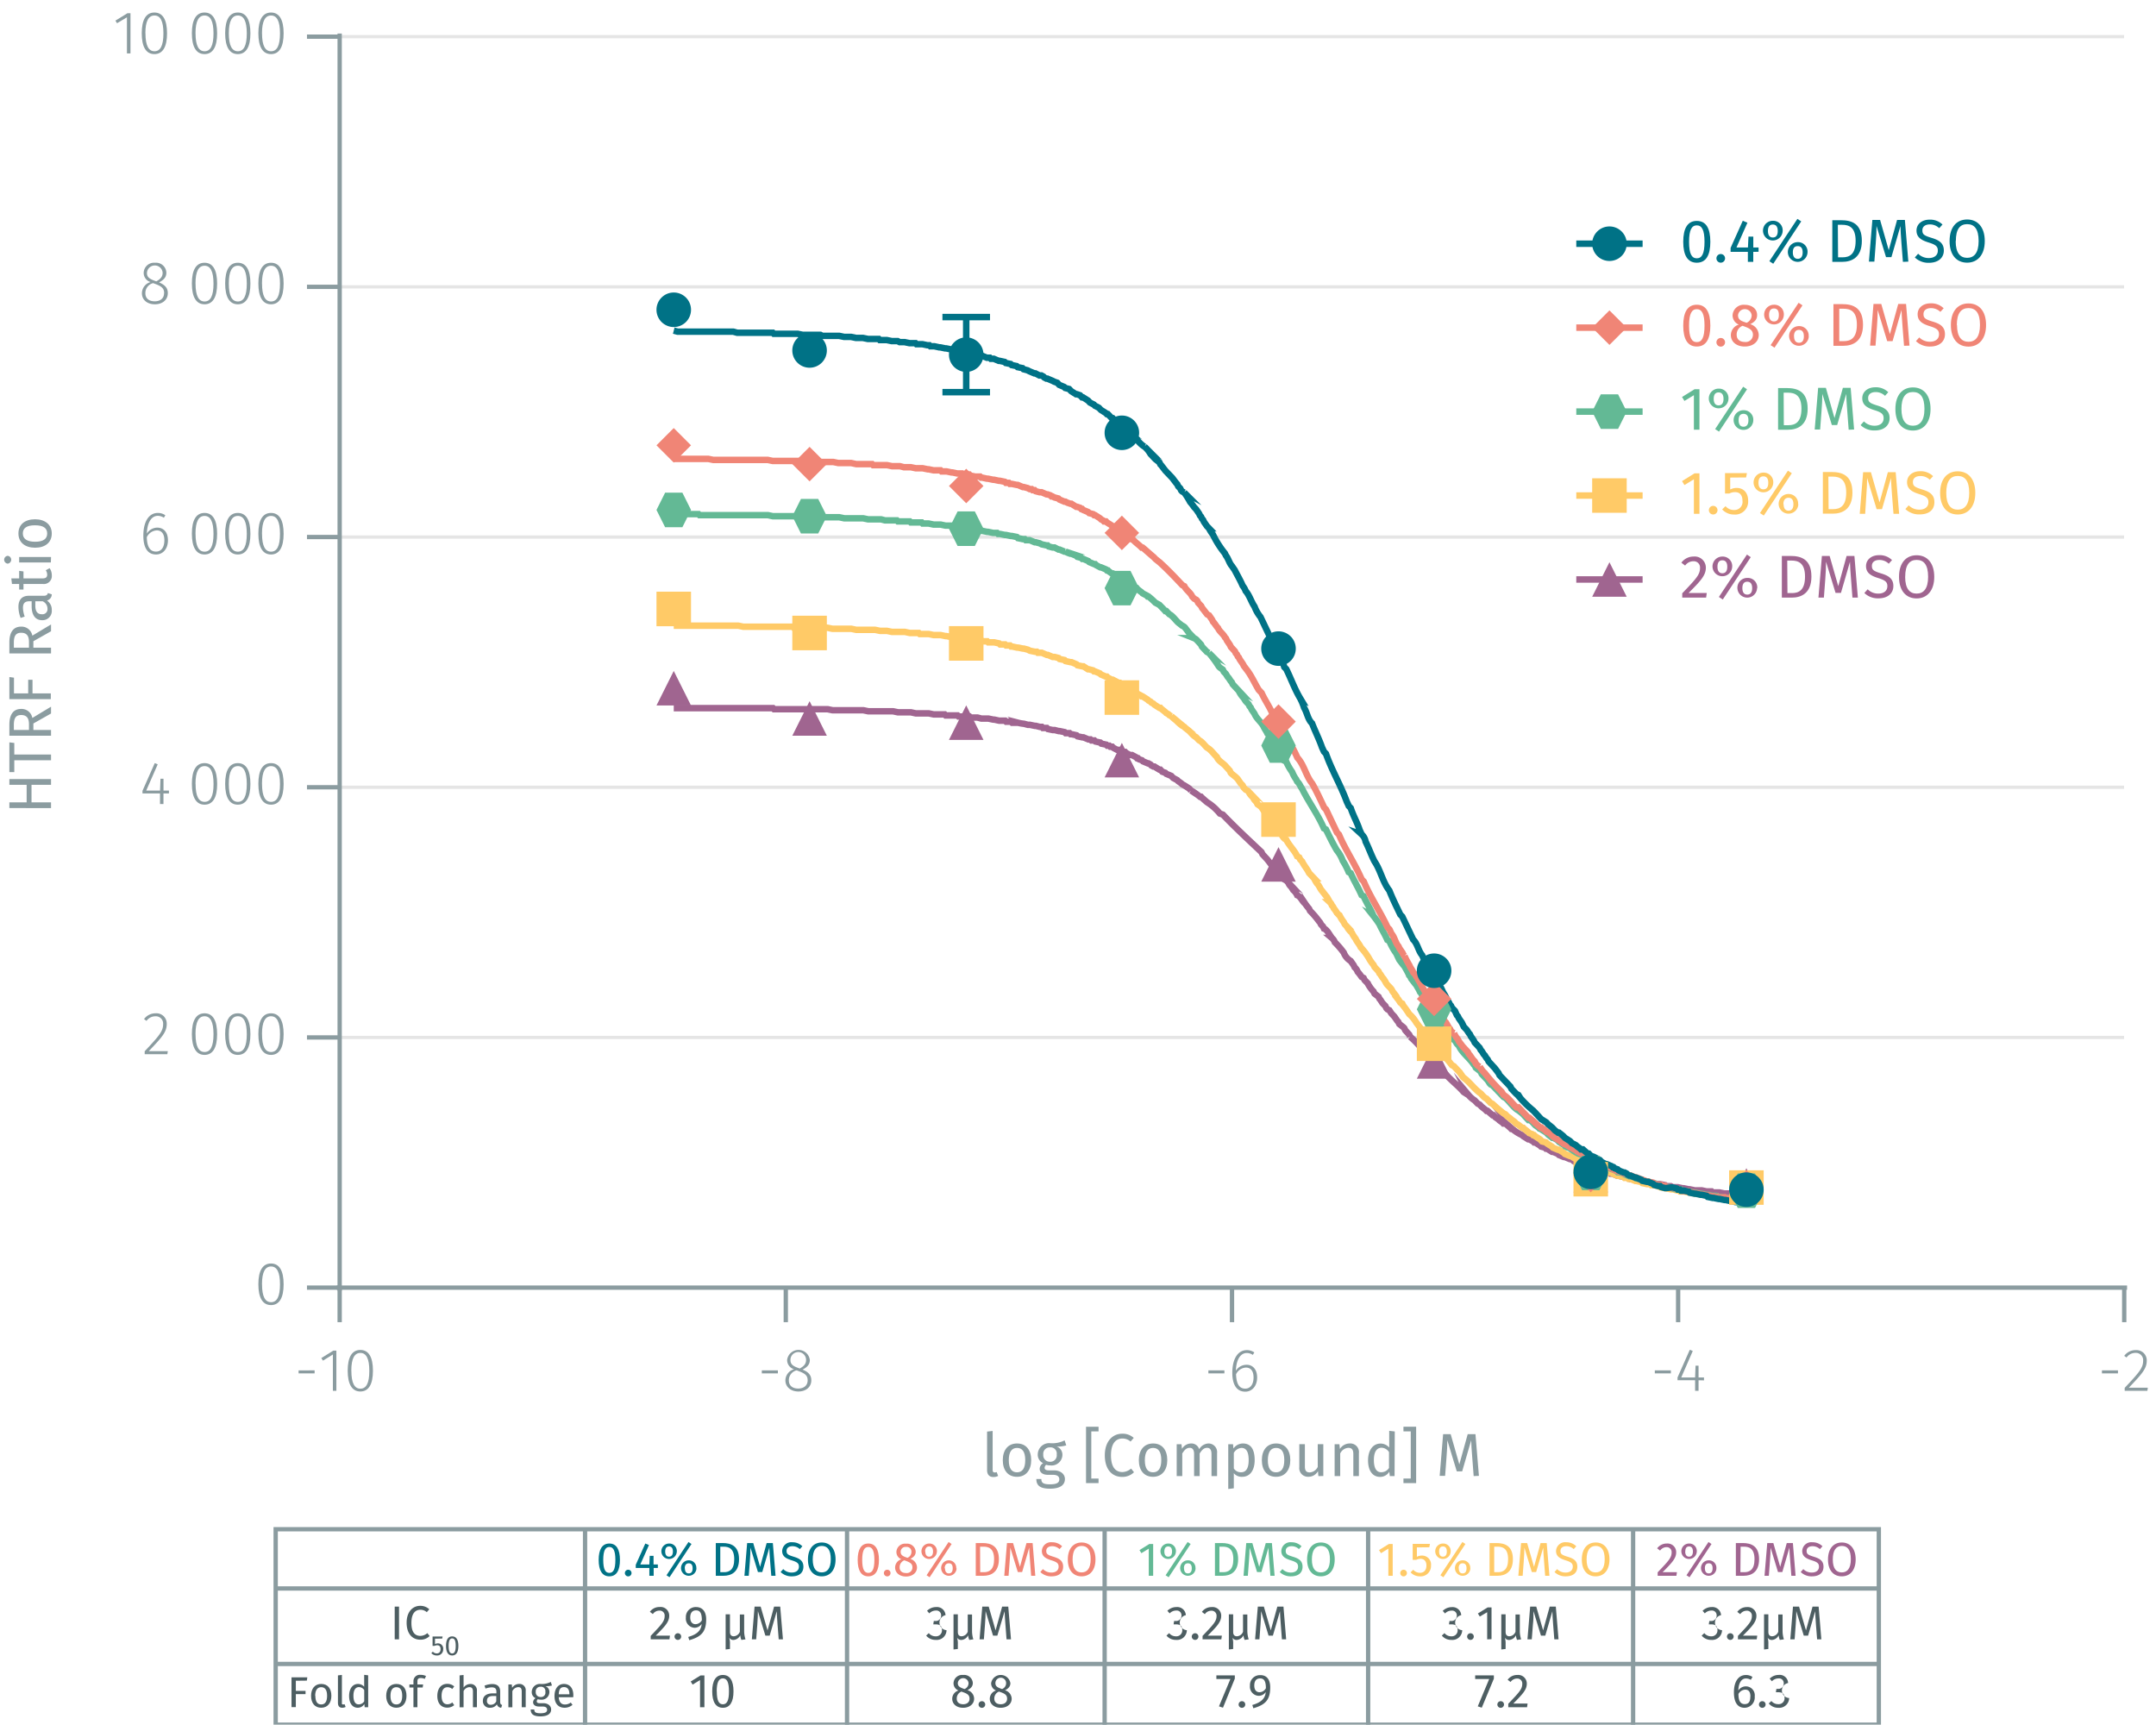 <svg id="Calque_1" data-name="Calque 1" xmlns="http://www.w3.org/2000/svg" xmlns:xlink="http://www.w3.org/1999/xlink" viewBox="0 0 499.36 399.41"><defs><symbol id="_3-purple-arrow-up" data-name="3-purple-arrow-up" viewBox="0 0 8 8"><polyline points="4 0 8 8 0 8" fill="#a06590" fill-rule="evenodd"/></symbol><symbol id="_2-yellow-square" data-name="2-yellow-square" viewBox="0 0 8 8"><polyline points="0 0 0 8 8 8 8 0 0 0" fill="#ffca67" fill-rule="evenodd"/></symbol><symbol id="_6-green-hexagon" data-name="6-green-hexagon" viewBox="0 0 8 8"><polygon points="6 0 2 0 0 4 2 8 6 8 8 4 6 0" fill="#63b995" fill-rule="evenodd"/></symbol><symbol id="_5-red-diamond" data-name="5-red-diamond" viewBox="0 0 8 8"><polyline points="4 0 8 4 4 8 0 4" fill="#f08576" fill-rule="evenodd"/></symbol><symbol id="_1-deep-blue-circle" data-name="1-deep-blue-circle" viewBox="0 0 8 8"><path d="M8,4A4,4,0,0,1,4,8,4,4,0,1,1,8,4" fill="#007286" fill-rule="evenodd"/></symbol></defs><line x1="78.67" y1="240.26" x2="491.97" y2="240.26" fill="none" stroke="#e5e5e5" stroke-miterlimit="10" stroke-width="0.75"/><line x1="78.67" y1="182.32" x2="491.97" y2="182.32" fill="none" stroke="#e5e5e5" stroke-miterlimit="10" stroke-width="0.75"/><line x1="78.67" y1="124.37" x2="491.97" y2="124.37" fill="none" stroke="#e5e5e5" stroke-miterlimit="10" stroke-width="0.75"/><line x1="78.67" y1="66.43" x2="491.97" y2="66.43" fill="none" stroke="#e5e5e5" stroke-miterlimit="10" stroke-width="0.75"/><line x1="78.67" y1="8.49" x2="491.97" y2="8.49" fill="none" stroke="#e5e5e5" stroke-miterlimit="10" stroke-width="0.75"/><path d="M72.87,317.36v.7H69.16v-.7Z" fill="#8b9ca0"/><path d="M77.1,322.1v-8.42l-2.3,1.43-.38-.6,2.79-1.73h.7v9.32Z" fill="#8b9ca0"/><path d="M86.38,317.45c0,3.15-1,4.8-2.92,4.8s-2.93-1.67-2.93-4.82,1-4.8,2.93-4.8S86.38,314.28,86.38,317.45Zm-5,0c0,2.87.74,4.15,2.09,4.15s2.07-1.26,2.07-4.13-.73-4.15-2.07-4.15S81.37,314.56,81.37,317.43Z" fill="#8b9ca0"/><path d="M180.17,317.36v.7h-3.72v-.7Z" fill="#8b9ca0"/><path d="M187.91,319.67c0,1.56-1.26,2.58-3,2.58s-3-1.05-3-2.56a2.73,2.73,0,0,1,2-2.59,2.21,2.21,0,0,1-1.6-2.15,2.65,2.65,0,0,1,5.26,0c0,1-.55,1.64-1.68,2.23C187.22,317.73,187.91,318.43,187.91,319.67Zm-.85,0c0-1.13-.61-1.59-2.08-2.14l-.47-.18a2.36,2.36,0,0,0-1.8,2.34c0,1.22.87,1.88,2.16,1.88S187.06,320.88,187.06,319.67Zm-2.26-2.9.43.16c1-.55,1.47-1.09,1.47-2a1.81,1.81,0,0,0-3.62,0C183.08,315.88,183.55,316.31,184.8,316.77Z" fill="#8b9ca0"/><path d="M283.59,317.36v.7h-3.71v-.7Z" fill="#8b9ca0"/><path d="M291.17,319c0,2-1.18,3.29-2.75,3.29-2.17,0-3-1.9-3-4.35,0-3.25,1.28-5.27,3.37-5.27a2.94,2.94,0,0,1,1.73.54l-.35.57a2.47,2.47,0,0,0-1.4-.44c-1.55,0-2.46,1.71-2.52,4.11a2.85,2.85,0,0,1,2.4-1.38C290,316,291.17,317,291.17,319Zm-.83,0c0-1.63-.76-2.29-1.77-2.29a2.69,2.69,0,0,0-2.28,1.55c.06,2.07.65,3.33,2.13,3.33C289.68,321.58,290.34,320.5,290.34,319Z" fill="#8b9ca0"/><path d="M387,317.36v.7h-3.72v-.7Z" fill="#8b9ca0"/><path d="M393.41,319.65v2.45h-.8v-2.45h-4.07V319l2.84-6.41.69.28L389.4,319h3.21l.1-2.73h.7V319h1.26v.68Z" fill="#8b9ca0"/><path d="M490.55,317.36v.7h-3.71v-.7Z" fill="#8b9ca0"/><path d="M497.22,315.08c0,1.85-1,3-4.16,6.3h4.41l-.11.72h-5.25v-.69c3.46-3.68,4.27-4.65,4.27-6.29a1.68,1.68,0,0,0-1.77-1.81,2.51,2.51,0,0,0-2.07,1.07L492,314a3.24,3.24,0,0,1,2.68-1.33A2.38,2.38,0,0,1,497.22,315.08Z" fill="#8b9ca0"/><path d="M492,298.2v8m-103.32-8v8m-103.33-8v8M182,298.2v8m-103.33-8v8m-.68-8H492.66" fill="none" stroke="#8b9ca0" stroke-miterlimit="10"/><path d="M65.69,297.43c0,3.15-1,4.81-2.92,4.81s-2.93-1.67-2.93-4.82,1-4.81,2.93-4.81S65.69,294.27,65.69,297.43Zm-5,0c0,2.87.74,4.14,2.09,4.14s2.07-1.26,2.07-4.13-.73-4.14-2.07-4.14S60.68,294.55,60.68,297.42Z" fill="#8b9ca0"/><path d="M38.62,237.12c0,1.85-1,3-4.16,6.31h4.41l-.11.71H33.51v-.68c3.46-3.69,4.27-4.66,4.27-6.29A1.68,1.68,0,0,0,36,235.36a2.53,2.53,0,0,0-2.07,1.06l-.57-.42a3.29,3.29,0,0,1,2.69-1.33A2.38,2.38,0,0,1,38.62,237.12Z" fill="#8b9ca0"/><path d="M50.29,239.49c0,3.15-1,4.81-2.92,4.81s-2.93-1.67-2.93-4.82,1-4.81,2.93-4.81S50.29,236.33,50.29,239.49Zm-5,0c0,2.87.74,4.14,2.09,4.14s2.07-1.26,2.07-4.13-.73-4.15-2.07-4.15S45.28,236.61,45.28,239.48Z" fill="#8b9ca0"/><path d="M58,239.49c0,3.15-1,4.81-2.92,4.81s-2.93-1.67-2.93-4.82,1-4.81,2.93-4.81S58,236.33,58,239.49Zm-5,0c0,2.87.74,4.14,2.09,4.14s2.07-1.26,2.07-4.13-.73-4.15-2.07-4.15S53,236.61,53,239.48Z" fill="#8b9ca0"/><path d="M65.69,239.49c0,3.15-1,4.81-2.92,4.81s-2.93-1.67-2.93-4.82,1-4.81,2.93-4.81S65.69,236.33,65.69,239.49Zm-5,0c0,2.87.74,4.14,2.09,4.14s2.07-1.26,2.07-4.13-.73-4.15-2.07-4.15S60.68,236.61,60.68,239.48Z" fill="#8b9ca0"/><path d="M37.86,183.75v2.45h-.8v-2.45H33v-.6l2.84-6.42.69.28-2.66,6.07h3.2l.1-2.74h.7v2.74h1.26v.67Z" fill="#8b9ca0"/><path d="M50.3,181.55c0,3.15-1,4.8-2.93,4.8s-2.93-1.66-2.93-4.82,1-4.8,2.93-4.8S50.3,178.38,50.3,181.55Zm-5,0c0,2.88.74,4.15,2.09,4.15s2.07-1.26,2.07-4.13-.73-4.15-2.07-4.15S45.28,178.66,45.28,181.53Z" fill="#8b9ca0"/><path d="M58,181.55c0,3.15-1,4.8-2.92,4.8s-2.93-1.66-2.93-4.82,1-4.8,2.93-4.8S58,178.38,58,181.55Zm-5,0c0,2.88.74,4.15,2.09,4.15s2.07-1.26,2.07-4.13-.73-4.15-2.07-4.15S53,178.66,53,181.53Z" fill="#8b9ca0"/><path d="M65.69,181.55c0,3.15-1,4.8-2.92,4.8s-2.93-1.66-2.93-4.82,1-4.8,2.93-4.8S65.69,178.38,65.69,181.55Zm-5,0c0,2.88.74,4.15,2.09,4.15s2.07-1.26,2.07-4.13-.73-4.15-2.07-4.15S60.68,178.66,60.68,181.53Z" fill="#8b9ca0"/><path d="M38.9,125.12c0,2-1.18,3.29-2.75,3.29-2.17,0-2.95-1.9-2.95-4.35,0-3.25,1.27-5.27,3.36-5.27a3,3,0,0,1,1.74.54l-.35.57a2.5,2.5,0,0,0-1.4-.44c-1.56,0-2.47,1.71-2.53,4.11a2.85,2.85,0,0,1,2.4-1.38C37.77,122.19,38.9,123.13,38.9,125.12Zm-.83,0c0-1.63-.75-2.29-1.76-2.29A2.71,2.71,0,0,0,34,124.41c.06,2.07.65,3.33,2.13,3.33C37.41,127.74,38.07,126.66,38.07,125.15Z" fill="#8b9ca0"/><path d="M50.29,123.61c0,3.15-1,4.8-2.92,4.8s-2.93-1.66-2.93-4.82,1-4.8,2.93-4.8S50.29,120.44,50.29,123.61Zm-5,0c0,2.87.74,4.15,2.09,4.15s2.07-1.26,2.07-4.13-.73-4.15-2.07-4.15S45.28,120.72,45.28,123.59Z" fill="#8b9ca0"/><path d="M58,123.61c0,3.15-1,4.8-2.92,4.8s-2.93-1.66-2.93-4.82,1-4.8,2.93-4.8S58,120.44,58,123.61Zm-5,0c0,2.87.74,4.15,2.09,4.15s2.07-1.26,2.07-4.13-.73-4.15-2.07-4.15S53,120.72,53,123.59Z" fill="#8b9ca0"/><path d="M65.69,123.61c0,3.15-1,4.8-2.92,4.8s-2.93-1.66-2.93-4.82,1-4.8,2.93-4.8S65.69,120.44,65.69,123.61Zm-5,0c0,2.87.74,4.15,2.09,4.15s2.07-1.26,2.07-4.13-.73-4.15-2.07-4.15S60.68,120.72,60.68,123.59Z" fill="#8b9ca0"/><path d="M38.87,67.89c0,1.56-1.26,2.58-3,2.58s-3-1-3-2.56a2.72,2.72,0,0,1,2-2.59,2.21,2.21,0,0,1-1.59-2.15,2.4,2.4,0,0,1,2.62-2.32,2.39,2.39,0,0,1,2.63,2.31c0,1-.55,1.64-1.68,2.23C38.19,66,38.87,66.65,38.87,67.89Zm-.85,0c0-1.13-.61-1.59-2.08-2.14l-.47-.18a2.36,2.36,0,0,0-1.8,2.34c0,1.22.87,1.87,2.16,1.87S38,69.1,38,67.89ZM35.76,65l.44.16c1-.55,1.47-1.1,1.47-2a1.82,1.82,0,0,0-3.63,0C34,64.1,34.52,64.53,35.76,65Z" fill="#8b9ca0"/><path d="M50.29,65.67c0,3.15-1,4.8-2.92,4.8s-2.93-1.67-2.93-4.82,1-4.8,2.93-4.8S50.29,62.5,50.29,65.67Zm-5,0c0,2.87.74,4.15,2.09,4.15s2.07-1.26,2.07-4.13-.73-4.15-2.07-4.15S45.28,62.78,45.28,65.65Z" fill="#8b9ca0"/><path d="M58,65.67c0,3.15-1,4.8-2.92,4.8s-2.93-1.67-2.93-4.82,1-4.8,2.93-4.8S58,62.5,58,65.67Zm-5,0c0,2.87.74,4.15,2.09,4.15s2.07-1.26,2.07-4.13-.73-4.15-2.07-4.15S53,62.78,53,65.65Z" fill="#8b9ca0"/><path d="M65.69,65.67c0,3.15-1,4.8-2.92,4.8s-2.93-1.67-2.93-4.82,1-4.8,2.93-4.8S65.69,62.5,65.69,65.67Zm-5,0c0,2.87.74,4.15,2.09,4.15s2.07-1.26,2.07-4.13-.73-4.15-2.07-4.15S60.68,62.78,60.68,65.65Z" fill="#8b9ca0"/><path d="M29.4,12.37V4L27.11,5.38l-.38-.6,2.79-1.72h.7v9.31Z" fill="#8b9ca0"/><path d="M38.69,7.72c0,3.15-1,4.81-2.93,4.81s-2.93-1.67-2.93-4.82,1-4.81,2.93-4.81S38.69,4.56,38.69,7.72Zm-5,0c0,2.87.75,4.15,2.09,4.15s2.07-1.26,2.07-4.14-.72-4.14-2.07-4.14S33.67,4.84,33.67,7.71Z" fill="#8b9ca0"/><path d="M50.29,7.72c0,3.15-1,4.81-2.92,4.81s-2.93-1.67-2.93-4.82,1-4.81,2.93-4.81S50.29,4.56,50.29,7.72Zm-5,0c0,2.87.74,4.15,2.09,4.15s2.07-1.26,2.07-4.14-.73-4.14-2.07-4.14S45.28,4.84,45.28,7.71Z" fill="#8b9ca0"/><path d="M58,7.72c0,3.15-1,4.81-2.92,4.81s-2.93-1.67-2.93-4.82,1-4.81,2.93-4.81S58,4.56,58,7.72Zm-5,0c0,2.87.74,4.15,2.09,4.15s2.07-1.26,2.07-4.14-.73-4.14-2.07-4.14S53,4.84,53,7.71Z" fill="#8b9ca0"/><path d="M65.69,7.72c0,3.15-1,4.81-2.92,4.81s-2.93-1.67-2.93-4.82,1-4.81,2.93-4.81S65.69,4.56,65.69,7.72Zm-5,0c0,2.87.74,4.15,2.09,4.15s2.07-1.26,2.07-4.14-.73-4.14-2.07-4.14S60.68,4.84,60.68,7.71Z" fill="#8b9ca0"/><path d="M78.67,8.49H71.1m7.57,57.94H71.1m7.57,57.94H71.1m7.57,57.95H71.1m7.57,57.94H71.1m7.57,57.94H71.1m7.57.72V7.77" fill="none" stroke="#8b9ca0" stroke-miterlimit="10"/><path d="M156.05,164h23l.23.24h12.4l1.15.24h7.12l1.15.24h5.74l1.14.24h3l1.15.25h3l1.15.24h2.53l.23.24h2.75l.23.24h2.53l.23.24h1.6l.92.24h1.61l1.15.24h.23l1.14.25h1.38l.23.24h1.15l.23.24h1.38a8.69,8.69,0,0,0,1.38.24l.91.24h.46l1.15.24h.23l.92.24h.46l.23.25h.92l.23.24,1.14.24h.46l.92.24h.23l1.15.24.23.24h.92l.23.24h.23l1.14.25.23.24,1.15.24h.23l1.15.48h.46l.23.24h.69l.23.24,1.15.25.22.24,1.15.24.23.24h.46l.23.24h.46l.23.24.92.49h.46l1.15.48h.23l.23.24.91.48h.46l.92.49.23.24h.23l.23.24.69.24.23.24,1.15.48H266l.46.25.22.24.46.24h.23l1.15.72h.23l.46.49.69.24.23.24,1.15.48c.11.12.34.37.46.48l.91.49.23.24.69.48.23.24.46.24,1.15.73.46.48a16.68,16.68,0,0,1,2.07,1.45h.23l.23.24,1.14,1a12.17,12.17,0,0,1,3,2.65l.69.24c2.86,3,6,5.89,8.95,8.69l.23.49.92,1c.15.11,1,1.28,1.15,1.45l.46.24.92,1.21c.39.46,1.17,1.07,1.37,1.69l.23.24.46.24.46.49a2.49,2.49,0,0,0,.69,1l.46.73a3.39,3.39,0,0,1,.92,1.2c.85.34,1.12,1.39,1.83,1.93a13.22,13.22,0,0,0,.92,1.21l.23.48a20,20,0,0,1,2.07,2.42,1.92,1.92,0,0,1,.46.72l.46.49.23.48c.66.21,1.17,1.23,1.83,2.17a2.33,2.33,0,0,1,.69,1,19.06,19.06,0,0,1,2.07,2.41,3.84,3.84,0,0,0,1.61,1.93l.69,1,.23.48a2.3,2.3,0,0,1,.68,1,10.61,10.61,0,0,1,.92,1.2l.46.25.23.48.69.72a9,9,0,0,0,1.15,1.69l.23.24.23.49.92.72.23.48.22.25.46.72.23.24.46.48.23.49.23.24.46.24.46.72.69.73.69,1,.23.25.23.48.92.72.23.24.23.49.91,1,.23.49a22.65,22.65,0,0,1,3.68,4.1l.46.24.91,1,.23.24.23.48.69.73c.11.1.36.37.46.48.95.49,1.69,1.65,2.53,2.41,1.2,1.18,2.09,1.86,3.21,3.14l1.15.73a6,6,0,0,0,1.38,1.2l.23.24.46.49.46.24.23.24.23.24.91.73.23.24h.23l1.15,1h.23l.23.24.23.25.69.48.23.24.69.48.23.24h.46l1.14,1,.23.24h.23a9,9,0,0,0,2.3,1.45l.23.24,1.15.72h.23l.91.49.23.24h.23l1.15.72.23.24.92.25.23.24h.23l1.15.72h.23l1.15.48.22.25,1.15.48h.23l1.15.48h.23l.46.24.23.24.46.25h.23l.92.24.46.24,1.14.48h.46l.23.24.69.24h.46l.92.25.23.24,1.15.24.23.24h.68l.23.24h.46l1.15.48h.23l1.15.25h.23l1.15.24.23.24h.92l.22.24H379l1.15.24h.23l1.15.24h.23l1.15.24.23.25h1.37l1.15.24.23.24H387l.46.24h1.15l1.15.24H390l1.14.24h.23l1.15.24h1.61l1.15.25h1.14l.23.24h1.61l1.15.24h1.61l.92.24h1.83" fill="none" stroke="#a06590" stroke-miterlimit="10" stroke-width="1.5"/><path d="M156.05,144.9H171l1.15.24h11.48l.23.24h7.8l1.15.24h4.36l1.15.24h4.36l1.15.24h1.61l1.15.24h3l1.15.25h2.07l.23.24h2.06l1.15.24h1.61l1.15.24h.23l1.14.24H222l.92.24h.46l1.15.24h.92l.22.25h1.61l.23.24h1.15l.23.24h1.38l1.14.24.23.24h1.15l.23.24h.92l.23.24h.23l1.15.25c.32-.05,1.28.28,1.61.24l.91.24.46.24,1.15.24h.46l.23.24h.92l1.15.49h.23l1.14.48h.46l.92.24.23.24,1.15.24.23.24,1.15.25h.23l1.14.48.23.24,1.15.24h.23L252,155h.23l.92.24.23.24h.23l1.15.48.22.24,1.15.49h.23l.23.24.92.48h.23c.4.22,1,.53,1.38.72h.23l.23.25.69.48h.23c.81.63,2.08,1.07,2.75,1.69l.92.48.23.24h.23l1.15.73.23.24.46.24.22.24.46.24.23.24,1.15.73h.23c.27.33,1.11.87,1.38,1.21l.46.24.23.24.46.24a12.49,12.49,0,0,0,1.15,1,10.61,10.61,0,0,0,1.37,1.2l.46.24.23.25.92.72c.49.47,1,1.18,1.61,1.45l.46.48.23.24c.74.34,1.26,1.16,1.83,1.69.9.45,1.57,1.51,2.3,2.18.32.93,1.48,1.43,2.07,2.17l.91,1,.23.49c.42.46,1.19.91,1.61,1.45l.69,1,.46.48.23.49.46.48.46.24.23.24a3.45,3.45,0,0,0,.92,1.21l.45.72.46.49.23.48.69.48.23.24a48,48,0,0,0,3.68,4.83l.22.48c.7.58.94,1.84,1.84,2.18.66,1.35,1.93,2.51,2.53,3.86l.46.24.23.48.46.49c.4.89,1.19,1.75,1.6,2.65l1.15,1.21a8.56,8.56,0,0,0,.69,1.21c.5.44.72,1.26,1.15,1.69.15.19,1,1.31,1.15,1.45l.68,1.2a1.68,1.68,0,0,1,.46.73,1.74,1.74,0,0,1,.46.72,5.16,5.16,0,0,1,.69,1l.69.72a8.92,8.92,0,0,0,.92,1.45l.23.48.46.49a4.69,4.69,0,0,0,1.15,1.44,8,8,0,0,0,.91,1.45c.23.63.93,1.32,1.15,1.93a15.61,15.61,0,0,1,1.84,2.42,9.32,9.32,0,0,0,1.15,1.69l.23.48.92,1,.23.48.22.24.46.73.23.24.46.72c.31.87,1.33,1.33,1.61,2.17l.92,1.21.23.48.23.25.46.72.46.24.23.48a19.48,19.48,0,0,1,1.37,1.94,7.49,7.49,0,0,1,1.61,1.93,40.89,40.89,0,0,0,3.45,4.1l.22.48.46.49.46.48.23.48.46.49.46.24.23.24.23.48a23.82,23.82,0,0,1,2.07,2.42l.46.24.68.72.69.73.69,1,.23.24c1.39,1,2.48,2.63,3.91,3.62.4.39.83,1,1.37,1.21l.23.24.69.73.46.24c.68.65,1.78,1.59,2.53,2.17l.46.24.23.24.23.25.68.48.23.24.69.48.23.24.23.25.46.24.92.72h.23l.23.24.92.73.23.24.69.24.22.24h.23l.23.24,1.15.73.23.24.23.24.92.24.23.24,1.15.73.23.24,1.15.48h.22l1.15.72.23.25,1.15.48h.23l1.15.72h.23l.23.24.69.25h.46l1.14.72H368l.69.24.23.24h.23l.46.24.92.25.23.24,1.15.48h.69l.22.24h.46l.23.24,1.15.49h.23l1.15.24.23.24h.69l.23.24h.46l1.14.48H379l1.15.24.23.25,1.15.24h.69l.23.24h.69l.92.24.45.24,1.15.24h.23l1.15.24h.46l.92.25h.46l.23.24H390l1.14.24h.23l1.15.24h.23l1.15.24h.23l1.15.24h.23l1.14.24h1.15l.23.25h1.61l1.15.24H402l.45.24h1.38" fill="none" stroke="#ffca67" stroke-miterlimit="10" stroke-width="1.5"/><path d="M156.05,119.06h5.74l.23.24h15.85l1.14.25h8.73l.92.24h5.74l1.15.24h4.36l1.15.24h3l.92.24h2.75l.23.24h2.76l.23.24h2.53l.22.25h1.38l1.15.24h1.61l1.15.24h1.37l.23.24h1.61l.23.24c1.26-.08,2.69.47,3.9.48l.92.25h.23l1.15.24h.23l1.15.24h.92l.23.24h.45l1.15.24H233l1.15.24h.23l1.15.24.23.25,1.15.24h.45l.23.24h.92l1.15.48h.23l.92.24.46.24,1.15.25h.23l.23.24.91.24h.46l.92.48h.23l1.15.48h.23a5.53,5.53,0,0,0,1.15.49h.23l1.14.48.23.24.92.24.23.24h.23l1.15.49.23.24,1.15.48h.23l.23.24.92.49H255l1.15.48.23.24h.23l.23.24.69.48h.23l.92.73h.46l.23.24.92.48.23.24.91.49.23.24.46.24.92.72h.23c.36.5,1,.78,1.38,1.21l.92.48.23.25H266a16,16,0,0,1,1.6,1.44l.92.49c.42.43,1,1,1.38,1.45h.23l.69.72c.76.34,1.46,1.38,2.06,1.93l.92.73a1.62,1.62,0,0,1,.69.48l.92,1.21,1.15,1.2a1.81,1.81,0,0,1,.69.49l.92,1,.23.48,1.14,1.21.46.24a25.49,25.49,0,0,1,2.3,3.14l.23.24.69.49.23.48c.12.14.33.35.46.48l.45.73.23.24.46.72.23.24.23.49.92,1c.12.14.34.35.46.48a6.55,6.55,0,0,0,1.15,1.69l.46.73c.19.21.51.53.69.72l.23.49.23.24.23.48.68,1c.45,1.12,1.51,1.87,2.07,2.89.21.53.71,1.17.92,1.69l.23.24.69,1.21.46.24a21.56,21.56,0,0,1,1.14,2.18l.23.24c.26.59.91,1.59,1.15,2.17l.46.24a13,13,0,0,0,1.38,2.42,7.43,7.43,0,0,0,.92,1.69l.23.48c.62.57.61.94,1.15,1.69,1.55,3.13,3.65,5.95,5.05,9.17l.46.24c.8,1.61,1.61,3.29,2.52,4.83a8.27,8.27,0,0,1,1.38,2.42,17,17,0,0,1,1.38,2.65l.46.24c.74,1.7,1.78,3.38,2.52,5.07l.46.24c.69,1.55,1.62,3,2.3,4.59a23.67,23.67,0,0,1,1.38,1.93c.53,1.19,1.32,2.43,1.83,3.62l.46.25a14,14,0,0,0,1.61,2.89c.2.43.48,1,.69,1.45l.92,1.21.23.24c.23.39,1,1.7,1.14,2.17l.23.24.23.49.92,1.2.23.25.69,1.2.23.49.23.24.23.48.23.24.23.48.46.73.46.48.69,1,.22.48.23.24.23.48.23.25.23.48.69,1,.46.49.92,1.2.23.49.69,1,.23.24A4.73,4.73,0,0,0,337,241l.45.73.23.24.23.24c.73,1.63,2.5,2.86,3.45,4.35l.23.24.23.48.92.72.23.25.23.48.68.72.69.73.46.72.23.24.46.24.23.25c.63.65,1.44,1.51,2.07,2.17l.23.24.46.24c.85.77,2,2.4,3,2.9l.92.72.23.24.23.25.92,1c.69,0,1.14.8,1.6,1.21l.69.48.23.24h.23l.23.24,1.15.73.23.24.23.24.92.72h.23l.92.49.23.24.22.24,1.15.72.23.25h.23l.23.24.69.24.23.24,1.15.72h.23l.23.25.69.24.46.24,1.14.72H368l.23.24.92.49h.46l.92.48.23.24H371l.23.24.69.24h.23l1.14.49h.23l.92.48.23.24h.23l1.15.24.23.24,1.15.49h.23l1.14.24.23.24,1.15.24.23.24,1.15.24h.23l1.15.49h.46l.23.24h.91l1.15.48h.23L387,275l.46.24.92.25h.92l.23.24H390l1.14.24h.23l1.15.24h.23l1.15.24h.23l1.15.24h.23l1.14.24h.69l.23.25h.69l1.15.24h.23l1.15.24h1.6l1.15.24h.23" fill="none" stroke="#63b995" stroke-miterlimit="10" stroke-width="1.5"/><path d="M156.05,106.27h8l1.15.24h12.63l1.14.24h7.12l1.15.24H193l1.15.24h3l1.15.25H202l.23.24h3.22l1.15.24h1.83l.92.24h1.61l1.15.24h1.6l1.15.24h.23l1.15.24h1.61l.23.25h1.15l1.14.24h.23l1.15.24h1.15l.46.24h1.15l.23.24,1.14.24H227l.23.24h.23l1.15.25h.23l1.15.24h.23l1.14.24h.23l1.15.24.23.24h.69l.23.24h.46l1.15.24h.23l1.15.49h.23l.91.24.46.24h.46l.23.24h.46l.23.24.92.24h.46l1.15.49h.23l.68.24.23.24h.23l.46.24.92.24.23.24,1.15.49h.23l.46.24.69.24h.23l1.14.72h.23l.69.24.23.25h.23l.23.24,1.15.48.23.24.92.24.23.24h.23l1.15.73.22.24.46.24.23.24h.46l.23.24,1.15.73.23.24H258a3.79,3.79,0,0,0,1.15.72l.92.73.23.24h.23l1.14,1,.46.24h.23c.58.74,1.45,1.26,2.07,1.93h.23c.75.61,1.79,1.58,2.52,2.17l.46.48.92.73c1.84,1.66,3.58,3.49,5.28,5.31l.46.24c.44.94,1.45,1.48,1.84,2.42l.46.48.46.24.23.24.23.48.69.73.23.48.22.24.92,1.21.46.24.69,1,.23.48c.33.28.82,1.16,1.15,1.45.31.81,1.24,1.37,1.61,2.17l.23.24.23.49.68,1,.23.48.92,1,.23.48.23.24.23.49.23.24c.23.62.93,1.33,1.15,1.93l.92,1.21c.94,1.31,1.68,2.94,2.52,4.34.18.18.53.56.69.73.64,1.44,1.64,2.91,2.3,4.34l.46.24c.25.52.66,1.41.92,1.94.65.71,1.11,2.57,2.06,3.38.79,1.71,1.78,3.34,2.53,5.07,1.57,1.67,2,4.26,3.44,6,1,1.77,1.9,3.7,2.76,5.55l.46.49c.82,1.74,1.69,3.57,2.52,5.31l.46.48c1.45,3.44,3.56,6.52,5.05,9.9l.23.48.46.48c1.56,3.69,3.83,7,5.51,10.63l.46.48.46,1c.7.74.91,2.14,1.61,2.89l.23.49.69,1,.23.48.23.25a23.39,23.39,0,0,0,1.14,2.17l.23.48.46.73.23.48.46.48.23.48.23.25.23.48c.83,1.26,1.34,2.85,2.53,3.86l.23.48.45.73.23.48.23.24.46,1,.23.24.46.72.46.49.23.24.69,1.21.23.24.69,1.2.23.25.23.48.23.24.46.24a5.21,5.21,0,0,0,.91,1.45l.23.48.92,1.21.23.24.92,1,.23.48.23.24.69,1,.23.24.23.24.23.48.46.49.46.24a5.11,5.11,0,0,0,1.14,1.45,42.09,42.09,0,0,0,3.91,4.34l.46.73c1.16.67,2,2,3,2.89h.46l2.3,2.42h.23l1.14,1,.23.24,1.15,1H357l.23.24.46.24.46.48h.23l.92.73.23.24.23.24,1.15.73h.22l.23.24.23.24.69.48h.23l1.15.73h.23l.23.24.92.48.23.24.92.48.46.25,1.14.72H368l.92.48.23.24h.46l.92.49.23.24,1.15.48.23.24,1.14.24.23.25,1.15.48h.23l.92.24.23.24h.23l1.15.48h.23l1.14.49H379l.69.24.23.24h.46l1.15.48h.23l1.15.24.23.25.92.24h.68l.23.24h.69l.23.24,1.15.24h.46l.92.24h.23l1.15.49h1.14l.23.24h.23l1.15.24h.23l1.15.24h.23l1.15.24h.23l1.14.24h.23l1.15.24h1.38l.23.25h1.38l.92.24h.45l1.15.24h.23" fill="none" stroke="#f08576" stroke-miterlimit="10" stroke-width="1.5"/><path d="M156.05,76.57l.92.24h12.86l.92.25H179l.23.24h5.51l1.15.24H190l.45.24h3.91l1.15.24h1.6l1.15.24h1.61l1.15.24h2.52l.23.25h1.61l1.15.24h1.37l.46.24h1.15l1.15.24h1.38l.23.24h1.37l1.15.24h.46l.23.24h.92l1.15.25h.23l1.15.24h.23l1.14.24c.32,0,1.29.28,1.61.24l.92.24h.46l.23.24h.92l.23.24a6.56,6.56,0,0,0,1.6.25l.92.24h.23l1.15.48h.69l.23.24h.69l1.14.48h.23l1.15.25.23.24,1.15.24.23.24,1.15.24.23.24,1.15.24.23.25.91.24.46.24,1.15.48h.23l.92.48h.46l.46.25.23.24.46.24h.23c.43.2,1.23.49,1.6.72l.69.24.46.49,1.15.48.23.24.92.24.46.49,1.14.72h.23l.69.24.46.48h.23l1.15.73.46.48.92.48.23.25.92.48.45.48,1.15.73.23.24h.23l.23.24.69.72h.23l.92,1,.46.24a10.13,10.13,0,0,1,1.38,1.21l1.14,1,.46.24c.89.83,2,2.37,3,2.9a6.29,6.29,0,0,1,1.38,1.69c.35.36.81.87,1.14,1.21l.92.72.23.49.23.24.92,1.2,1.61,1.69c.22.27.92,1.26,1.14,1.45l.23.49.46.48.23.48.23.24.46.24a16.65,16.65,0,0,1,1.38,2.18,12.16,12.16,0,0,1,.92,1.2l.46.49.69,1,.23.48.23.25.23.48.22.24.23.48.69,1,.46.48a8.34,8.34,0,0,0,.92,1.45,22.26,22.26,0,0,0,2.76,4.35l.23.48c.58.74.82,1.81,1.37,2.41l.69,1c.59,1.16,1.32,2.4,1.84,3.62a4.37,4.37,0,0,1,.69,1.21c.88,1,1.3,2.52,2.06,3.62a8.35,8.35,0,0,0,1.38,2.41l2.53,5.31.46.49c.62,2,1.91,3.8,2.52,5.79l.46.48c1.1,2.23,1.95,4.64,3.22,6.76a13.24,13.24,0,0,1,.91,2.18c.7,1.14.85,2.68,1.84,3.62.72,1.85,1.65,3.68,2.3,5.55l.46,1,.46.48c1.33,3.8,3.44,7.33,4.82,11.11.11.23.35.72.46,1l.46.48c.55,1.71,1.51,3.37,2.06,5.07l.46,1a3,3,0,0,1,.92,1.69c.74,1.48,1.32,3.14,2.07,4.59,1.42,2.09,1.88,4.77,3.44,6.76.72,1.86,1.67,3.74,2.53,5.55l.46.48c.82,1.74,1.7,3.57,2.52,5.31,1,.94,1.19,2.6,2.07,3.62l.46,1,.46,1c1.19,1.33,2,3.66,3,5.31l.46.24c.1.22.36.74.46,1l.46.73.23.48.23.48.46.73.23.48.23.24.23.49.46.48.23.24.45,1,.23.24.23.48.69,1,.23.48.23.48.23.24.46.49.46.72.23.24.23.48.69,1,.23.48.23.24.92,1,.23.48.23.24.45.73.23.24.46.72.23.25.23.48.92,1,.23.25.23.24.92,1.2.23.49,2.52,2.65.23.49.69.72.23.24.23.24.46.24.46.73a24.71,24.71,0,0,0,3,2.9l.23.24.23.24.92,1,.23.25.23.24,1.15.72.23.24.23.24.92.73.23.24.23.24.23.24.69.48h.22l.92.73.23.24.23.24,1.15.73.23.24.23.24.92.48.23.24.69.49.23.24h.46l1.14,1H368l.23.24.23.25.69.24.46.24.92.48.23.24.23.24.92.49h.23l1.14.48.23.24h.23l.23.24.69.24.23.25,1.15.48h.23l.46.24.23.24.46.24h.23l1.14.49H379l1.15.48.23.24,1.15.24h.23l1.15.48.23.25.92.24h.45l.23.24.92.24h.23L387,275h.46l.92.24.23.25h.46l.23.24H390l1.14.24.23.24,1.15.24h.23l1.15.24h.23l1.15.24.23.25,1.14.24h.23l1.15.24h.23l1.15.24h.23l1.15.24h.23l.92.24h1.37l.23.24h.23" fill="none" stroke="#007286" stroke-miterlimit="10" stroke-width="1.5"/><line x1="223.79" y1="73.43" x2="223.79" y2="82.13" fill="none" stroke="#007286" stroke-miterlimit="10" stroke-width="1.5"/><line x1="223.79" y1="82.13" x2="223.79" y2="90.82" fill="none" stroke="#007286" stroke-miterlimit="10" stroke-width="1.5"/><line x1="218.28" y1="73.43" x2="229.3" y2="73.43" fill="none" stroke="#007286" stroke-miterlimit="10" stroke-width="1.5"/><line x1="218.28" y1="90.82" x2="229.3" y2="90.82" fill="none" stroke="#007286" stroke-miterlimit="10" stroke-width="1.5"/><path d="M230.37,341a1.21,1.21,0,0,0,.48-.09l.33.9a2.45,2.45,0,0,1-1.09.25c-.94,0-1.47-.56-1.47-1.62v-8.9l1.29-.15v9C229.91,340.75,230,341,230.37,341Z" fill="#8b9ca0"/><path d="M238.84,338.15c0,2.28-1.2,3.86-3.29,3.86s-3.29-1.51-3.29-3.85,1.2-3.87,3.3-3.87S238.84,335.81,238.84,338.15Zm-5.19,0c0,1.92.67,2.82,1.9,2.82s1.91-.9,1.91-2.83-.68-2.82-1.9-2.82S233.65,336.23,233.65,338.16Z" fill="#8b9ca0"/><path d="M244.76,335a2,2,0,0,1,1.31,1.87,2.51,2.51,0,0,1-2.82,2.5,2.93,2.93,0,0,1-.94-.14.9.9,0,0,0-.36.69c0,.34.21.6,1,.6h1.18c1.51,0,2.52.87,2.52,2,0,1.43-1.17,2.24-3.46,2.24s-3.16-.74-3.16-2.24h1.16c0,.84.38,1.23,2,1.23s2.16-.41,2.16-1.15-.56-1.05-1.48-1.05h-1.17c-1.31,0-1.9-.66-1.9-1.4a1.6,1.6,0,0,1,.81-1.3,2.13,2.13,0,0,1-1.25-2.05,2.64,2.64,0,0,1,2.85-2.58,6.29,6.29,0,0,0,3.37-.65l.38,1.16A7.11,7.11,0,0,1,244.76,335Zm-3.12,1.85a1.5,1.5,0,0,0,1.55,1.67,1.47,1.47,0,0,0,1.56-1.68,1.43,1.43,0,0,0-1.58-1.64A1.48,1.48,0,0,0,241.64,336.87Z" fill="#8b9ca0"/><path d="M252.76,331.49v10.92h1.68v1.06h-2.9V330.41h2.9v1.08Z" fill="#8b9ca0"/><path d="M262.59,333l-.73.85a2.82,2.82,0,0,0-1.86-.71c-1.46,0-2.68,1-2.68,3.89s1.16,3.88,2.66,3.88a3.24,3.24,0,0,0,2-.81l.67.85a3.77,3.77,0,0,1-2.76,1.08c-2.34,0-4-1.75-4-5s1.82-5,4-5A3.79,3.79,0,0,1,262.59,333Z" fill="#8b9ca0"/><path d="M270.36,338.15c0,2.28-1.21,3.86-3.3,3.86s-3.29-1.51-3.29-3.85,1.21-3.87,3.31-3.87S270.36,335.81,270.36,338.15Zm-5.2,0c0,1.92.67,2.82,1.9,2.82s1.91-.9,1.91-2.83-.67-2.82-1.89-2.82S265.16,336.23,265.16,338.16Z" fill="#8b9ca0"/><path d="M281.89,336.55v5.29H280.6v-5.11c0-1.11-.47-1.43-1-1.43-.8,0-1.23.52-1.74,1.31v5.23h-1.29v-5.11c0-1.11-.47-1.43-1-1.43-.8,0-1.25.52-1.74,1.31v5.23h-1.29v-7.38h1.11l.11,1.08a2.47,2.47,0,0,1,2.13-1.25,1.87,1.87,0,0,1,1.86,1.33,2.58,2.58,0,0,1,2.2-1.33A2,2,0,0,1,281.89,336.55Z" fill="#8b9ca0"/><path d="M290.6,338.15c0,2.24-1,3.86-2.9,3.86a2.35,2.35,0,0,1-1.93-.84v3.5l-1.29.16V334.46h1.11l.09,1a2.7,2.7,0,0,1,2.19-1.17C289.83,334.29,290.6,335.82,290.6,338.15Zm-1.39,0c0-1.92-.56-2.83-1.66-2.83a2.23,2.23,0,0,0-1.78,1.15v3.6a1.9,1.9,0,0,0,1.62.89C288.57,341,289.21,340.08,289.21,338.15Z" fill="#8b9ca0"/><path d="M298.85,338.15c0,2.28-1.21,3.86-3.3,3.86s-3.29-1.51-3.29-3.85,1.21-3.87,3.31-3.87S298.85,335.81,298.85,338.15Zm-5.2,0c0,1.92.67,2.82,1.9,2.82s1.91-.9,1.91-2.83-.67-2.82-1.89-2.82S293.65,336.23,293.65,338.16Z" fill="#8b9ca0"/><path d="M305.35,341.84l-.09-1.14A2.49,2.49,0,0,1,303,342a2,2,0,0,1-2.06-2.25v-5.3h1.29v5.16c0,1,.34,1.38,1.13,1.38a2.21,2.21,0,0,0,1.85-1.27v-5.27h1.29v7.38Z" fill="#8b9ca0"/><path d="M314.74,336.55v5.29h-1.29v-5.11c0-1.11-.45-1.43-1.17-1.43a2.23,2.23,0,0,0-1.87,1.31v5.23h-1.29v-7.38h1.11l.11,1.1a2.67,2.67,0,0,1,2.25-1.27A2,2,0,0,1,314.74,336.55Z" fill="#8b9ca0"/><path d="M323,341.84H321.9l-.12-1a2.48,2.48,0,0,1-2.13,1.19c-1.8,0-2.79-1.52-2.79-3.82s1.09-3.9,2.9-3.9a2.65,2.65,0,0,1,2,.92v-3.87l1.29.15Zm-1.29-1.94v-3.62a2.13,2.13,0,0,0-1.71-1c-1.11,0-1.79.92-1.79,2.84s.61,2.83,1.68,2.83A2.12,2.12,0,0,0,321.75,339.9Z" fill="#8b9ca0"/><path d="M325.06,343.47v-1.06h1.69V331.49h-1.69v-1.08H328v13.06Z" fill="#8b9ca0"/><path d="M341.32,341.84l-.33-4.35c-.13-1.51-.23-3.14-.24-3.94l-2.09,7.2h-1.25l-2.19-7.21c0,1.13-.07,2.63-.19,4l-.32,4.25h-1.26l.8-9.65H336l2,7,1.94-7h1.8l.8,9.65Z" fill="#8b9ca0"/><path d="M7.3,185.81h4.52v1.33H2.17v-1.33h4v-4.06h-4v-1.33h9.65v1.33H7.3Z" fill="#8b9ca0"/><path d="M3.31,174.74h8.51v1.33H3.31v2.74H2.17v-6.89l1.14.14Z" fill="#8b9ca0"/><path d="M7.73,169.05h4.09v1.33H2.17v-2.53c0-2.41.93-3.67,2.73-3.67a2.52,2.52,0,0,1,2.59,2.09l4.33-2.61v1.58l-4.09,2.31ZM4.9,165.59c-1.2,0-1.69.69-1.69,2.27v1.19h3.5v-1.34C6.71,166.36,6.21,165.59,4.9,165.59Z" fill="#8b9ca0"/><path d="M3.24,160.58H6.53v-3.15h1v3.15h4.24v1.33H2.17v-5.12l1.07.15Z" fill="#8b9ca0"/><path d="M7.73,150h4.09v1.33H2.17v-2.54c0-2.4.93-3.67,2.73-3.67a2.53,2.53,0,0,1,2.59,2.09l4.33-2.6v1.58L7.73,148.5ZM4.9,146.54c-1.2,0-1.69.69-1.69,2.27V150h3.5v-1.35C6.71,147.31,6.21,146.54,4.9,146.54Z" fill="#8b9ca0"/><path d="M11.09,137.34l.9.3a1.49,1.49,0,0,1-1.11,1.44,2.52,2.52,0,0,1,1.11,2.2,2.14,2.14,0,0,1-2.23,2.35c-1.58,0-2.43-1.19-2.43-3.25v-1.13H6.78c-1.06,0-1.46.51-1.46,1.54a6.47,6.47,0,0,0,.4,2l-.94.32a7.18,7.18,0,0,1-.51-2.55c0-1.78.91-2.59,2.45-2.59H10.1C10.74,138,11,137.72,11.09,137.34Zm-1.21,1.91H8.18v1c0,1.36.51,2,1.51,2A1.17,1.17,0,0,0,11,141,1.89,1.89,0,0,0,9.88,139.25Z" fill="#8b9ca0"/><path d="M12,133.24a1.85,1.85,0,0,1-2.1,2H5.44v1.29h-1v-1.29H2.77l-.15-1.29H4.44v-1.75l1,.14v1.61H9.83c.75,0,1.1-.24,1.1-.88a1.76,1.76,0,0,0-.33-1l.89-.49A2.85,2.85,0,0,1,12,133.24Z" fill="#8b9ca0"/><path d="M1.78,128.72a.91.91,0,0,1,0,1.81.91.91,0,0,1,0-1.81Zm10,1.54H4.44V129h7.38Z" fill="#8b9ca0"/><path d="M8.12,120.26c2.29,0,3.87,1.21,3.87,3.29s-1.51,3.29-3.85,3.29-3.87-1.2-3.87-3.3S5.79,120.26,8.12,120.26Zm0,5.2c1.92,0,2.81-.67,2.81-1.91s-.89-1.9-2.83-1.9-2.81.67-2.81,1.89S6.21,125.46,8.14,125.46Z" fill="#8b9ca0"/><path d="M396.14,56c0,3.11-1,4.84-3.14,4.84s-3.14-1.73-3.14-4.84,1-4.84,3.14-4.84S396.14,52.87,396.14,56Zm-4.93,0c0,2.76.61,3.82,1.79,3.82s1.79-1.06,1.79-3.82-.63-3.81-1.79-3.81S391.21,53.22,391.21,56Z" fill="#007286"/><path d="M399.55,59.83a1,1,0,1,1-1-1A1,1,0,0,1,399.55,59.83Z" fill="#007286"/><path d="M406.08,58.33v2.31h-1.25V58.33h-4v-.92l2.82-6.28,1.08.45-2.54,5.73h2.66l.12-2.52h1.12v2.52h1.22v1Z" fill="#007286"/><path d="M412.89,53.5a2.28,2.28,0,1,1-2.28-2.37A2.2,2.2,0,0,1,412.89,53.5Zm-3.41,0c0,.73.23,1.5,1.13,1.5s1.14-.74,1.14-1.5-.23-1.5-1.14-1.5S409.48,52.74,409.48,53.5Zm1.23,7.58-.9-.59,6.49-9.8.89.58Zm7.94-2.63a2.28,2.28,0,1,1-2.27-2.37A2.19,2.19,0,0,1,418.65,58.45Zm-3.4,0c0,.72.24,1.49,1.13,1.49s1.14-.74,1.14-1.49S417.29,57,416.38,57,415.25,57.69,415.25,58.45Z" fill="#007286"/><path d="M431.23,55.77c0,3.94-2.45,4.87-4.53,4.87h-2.31V51h2C428.87,51,431.23,51.76,431.23,55.77Zm-5.51,3.82h1.07c1.52,0,3-.64,3-3.82s-1.58-3.71-3.12-3.71h-1Z" fill="#007286"/><path d="M440.74,60.64l-.34-4.35c-.12-1.51-.22-3.14-.23-3.94l-2.09,7.2h-1.25l-2.2-7.21c0,1.13-.07,2.63-.18,4l-.32,4.25h-1.26l.8-9.65h1.79l2,7,1.93-7h1.81l.8,9.65Z" fill="#007286"/><path d="M449.91,52l-.76.84a3.08,3.08,0,0,0-2.17-.87c-1,0-1.73.45-1.73,1.37s.37,1.21,2.11,1.74c1.54.47,2.86,1.08,2.86,2.93,0,1.68-1.28,2.85-3.45,2.85a4.51,4.51,0,0,1-3.27-1.24l.77-.86a3.41,3.41,0,0,0,2.49,1c1.13,0,2.07-.56,2.07-1.72,0-.94-.45-1.36-2.09-1.87-1.87-.57-2.85-1.28-2.85-2.78s1.26-2.52,3-2.52A4.05,4.05,0,0,1,449.91,52Z" fill="#007286"/><path d="M459.7,55.83c0,3.19-1.66,5-4.08,5s-4.07-1.73-4.07-5,1.66-5,4.07-5S459.7,52.58,459.7,55.83Zm-6.74,0c0,2.79,1.09,3.88,2.66,3.88s2.66-1.09,2.66-3.89-1-3.91-2.66-3.91S453,53.05,453,55.84Z" fill="#007286"/><line x1="365.09" y1="56.44" x2="380.45" y2="56.44" fill="none" stroke="#007286" stroke-miterlimit="10" stroke-width="1.5"/><path d="M396.14,75.41c0,3.11-1,4.84-3.14,4.84s-3.14-1.73-3.14-4.84,1-4.84,3.14-4.84S396.14,72.31,396.14,75.41Zm-4.93,0c0,2.76.61,3.82,1.79,3.82s1.79-1.06,1.79-3.82-.63-3.81-1.79-3.81S391.21,72.66,391.21,75.41Z" fill="#f08576"/><path d="M399.55,79.27a1,1,0,1,1-1-1A1,1,0,0,1,399.55,79.27Z" fill="#f08576"/><path d="M407.35,77.58c0,1.57-1.34,2.67-3.25,2.67s-3.21-1.1-3.21-2.65a2.57,2.57,0,0,1,1.85-2.43A2.3,2.3,0,0,1,401.29,73a2.57,2.57,0,0,1,2.84-2.41c1.4,0,2.84.77,2.84,2.37,0,1-.53,1.58-1.59,2.12A2.66,2.66,0,0,1,407.35,77.58Zm-1.34,0c0-1-.54-1.46-2.05-2l-.35-.13a2.15,2.15,0,0,0-1.37,2.11c0,1,.71,1.63,1.88,1.63A1.66,1.66,0,0,0,406,77.59ZM402.55,73c0,1,.65,1.31,1.73,1.66l.24.09A1.89,1.89,0,0,0,405.71,73a1.59,1.59,0,0,0-3.16,0Z" fill="#f08576"/><path d="M413.16,72.94a2.28,2.28,0,1,1-2.28-2.37A2.21,2.21,0,0,1,413.16,72.94Zm-3.42,0c0,.73.24,1.5,1.14,1.5s1.13-.74,1.13-1.5-.22-1.5-1.13-1.5S409.74,72.18,409.74,72.94ZM411,80.52l-.9-.59,6.48-9.81.9.59Zm7.94-2.63a2.28,2.28,0,1,1-2.27-2.37A2.2,2.2,0,0,1,418.92,77.89Zm-3.41,0c0,.72.24,1.49,1.14,1.49s1.13-.74,1.13-1.49-.22-1.49-1.13-1.49S415.51,77.13,415.51,77.89Z" fill="#f08576"/><path d="M431.5,75.21c0,3.94-2.45,4.87-4.54,4.87h-2.31V70.43h2C429.13,70.43,431.5,71.2,431.5,75.21ZM426,79h1.08c1.51,0,3-.64,3-3.82S428.5,71.5,427,71.5h-1Z" fill="#f08576"/><path d="M441,80.08l-.34-4.35c-.12-1.51-.22-3.14-.24-3.94L438.35,79H437.1l-2.2-7.21c0,1.13-.07,2.63-.18,4l-.32,4.25h-1.26l.79-9.65h1.8l2,7,1.93-7h1.81l.8,9.65Z" fill="#f08576"/><path d="M450.18,71.39l-.76.84a3.08,3.08,0,0,0-2.17-.87c-1,0-1.74.45-1.74,1.37s.38,1.21,2.12,1.74c1.54.47,2.85,1.08,2.85,2.92,0,1.69-1.27,2.86-3.44,2.86A4.53,4.53,0,0,1,443.76,79l.77-.86a3.43,3.43,0,0,0,2.49,1c1.14,0,2.08-.56,2.08-1.72,0-.94-.45-1.36-2.09-1.87-1.88-.57-2.86-1.28-2.86-2.78s1.26-2.52,3-2.52A4.09,4.09,0,0,1,450.18,71.39Z" fill="#f08576"/><path d="M460,75.27c0,3.19-1.65,5-4.07,5s-4.08-1.73-4.08-5,1.67-5,4.08-5S460,72,460,75.27Zm-6.73,0c0,2.79,1.09,3.88,2.66,3.88s2.66-1.09,2.66-3.89-1-3.91-2.66-3.91S453.23,72.49,453.23,75.28Z" fill="#f08576"/><line x1="365.09" y1="75.88" x2="380.45" y2="75.88" fill="none" stroke="#f08576" stroke-miterlimit="10" stroke-width="1.5"/><path d="M392.33,99.52v-8l-2.19,1.33-.56-.91,2.9-1.8h1.14v9.37Z" fill="#63b995"/><path d="M400.34,92.38A2.28,2.28,0,1,1,398.05,90,2.21,2.21,0,0,1,400.34,92.38Zm-3.42,0c0,.73.24,1.5,1.13,1.5s1.14-.74,1.14-1.5-.23-1.5-1.14-1.5S396.92,91.62,396.92,92.38Zm1.23,7.58-.9-.59,6.49-9.81.9.59Zm7.94-2.64A2.28,2.28,0,1,1,403.82,95,2.2,2.2,0,0,1,406.09,97.32Zm-3.4,0c0,.73.24,1.5,1.13,1.5s1.14-.74,1.14-1.5-.23-1.48-1.14-1.48S402.69,96.57,402.69,97.32Z" fill="#63b995"/><path d="M418.68,94.65c0,3.94-2.45,4.87-4.54,4.87h-2.31V89.87h2C416.31,89.87,418.68,90.64,418.68,94.65Zm-5.52,3.82h1.08c1.51,0,3-.64,3-3.82s-1.58-3.71-3.12-3.71h-1Z" fill="#63b995"/><path d="M428.18,99.52l-.33-4.35c-.13-1.52-.23-3.14-.24-3.94l-2.09,7.2h-1.24l-2.2-7.21c0,1.13-.07,2.63-.19,4l-.32,4.25h-1.26l.8-9.65h1.79l2,7,1.94-7h1.8l.8,9.65Z" fill="#63b995"/><path d="M437.35,90.83l-.75.84a3.1,3.1,0,0,0-2.17-.87c-1,0-1.74.45-1.74,1.37s.38,1.2,2.11,1.74c1.54.47,2.86,1.08,2.86,2.92,0,1.69-1.27,2.86-3.44,2.86a4.53,4.53,0,0,1-3.28-1.24l.77-.86a3.43,3.43,0,0,0,2.49,1c1.14,0,2.07-.56,2.07-1.72,0-.94-.44-1.36-2.08-1.87-1.88-.57-2.86-1.29-2.86-2.78s1.26-2.53,3-2.53A4.06,4.06,0,0,1,437.35,90.83Z" fill="#63b995"/><path d="M447.14,94.71c0,3.19-1.65,5-4.08,5S439,98,439,94.72s1.66-5,4.07-5S447.14,91.46,447.14,94.71Zm-6.74,0c0,2.79,1.09,3.88,2.66,3.88s2.67-1.09,2.67-3.89-1-3.91-2.67-3.91S440.4,91.93,440.4,94.72Z" fill="#63b995"/><line x1="365.09" y1="95.32" x2="380.45" y2="95.32" fill="none" stroke="#63b995" stroke-miterlimit="10" stroke-width="1.5"/><path d="M392.33,119v-8l-2.19,1.33-.56-.91,2.9-1.8h1.14V119Z" fill="#ffca67"/><path d="M397.8,118.15a1,1,0,1,1-1-1A1,1,0,0,1,397.8,118.15Z" fill="#ffca67"/><path d="M400.74,110.6v2.76a3.25,3.25,0,0,1,1.5-.36c1.58,0,2.66,1.1,2.66,3a3,3,0,0,1-3.25,3.16,3.67,3.67,0,0,1-2.77-1.19l.78-.75a2.53,2.53,0,0,0,2,.89,1.87,1.87,0,0,0,1.92-2.14c0-1.44-.75-2-1.71-2a2.87,2.87,0,0,0-1.33.32h-1v-4.72h5.07l-.18,1Z" fill="#ffca67"/><path d="M410.71,111.82a2.28,2.28,0,1,1-2.28-2.37A2.21,2.21,0,0,1,410.71,111.82Zm-3.42,0c0,.73.24,1.5,1.14,1.5s1.13-.74,1.13-1.5-.22-1.5-1.13-1.5S407.29,111.06,407.29,111.82Zm1.23,7.58-.89-.59,6.48-9.81.9.59Zm8-2.63a2.28,2.28,0,1,1-2.27-2.37A2.2,2.2,0,0,1,416.47,116.77Zm-3.41,0c0,.72.24,1.49,1.14,1.49s1.13-.74,1.13-1.49-.22-1.49-1.13-1.49S413.06,116,413.06,116.77Z" fill="#ffca67"/><path d="M429.05,114.09c0,3.94-2.45,4.87-4.54,4.87H422.2v-9.65h2C426.68,109.31,429.05,110.08,429.05,114.09Zm-5.52,3.82h1.08c1.51,0,3-.64,3-3.82s-1.59-3.71-3.13-3.71h-1Z" fill="#ffca67"/><path d="M438.56,119l-.34-4.35c-.12-1.51-.22-3.14-.24-3.94l-2.08,7.2h-1.25l-2.2-7.21c0,1.13-.07,2.63-.18,4L432,119h-1.26l.79-9.65h1.8l2,7,1.93-7h1.81l.8,9.65Z" fill="#ffca67"/><path d="M447.73,110.27l-.76.84a3.08,3.08,0,0,0-2.17-.87c-1,0-1.74.45-1.74,1.37s.38,1.2,2.12,1.74c1.54.47,2.85,1.08,2.85,2.92s-1.27,2.86-3.44,2.86a4.53,4.53,0,0,1-3.28-1.24l.77-.86a3.43,3.43,0,0,0,2.49,1c1.14,0,2.08-.56,2.08-1.72,0-.94-.45-1.36-2.09-1.87-1.88-.57-2.86-1.29-2.86-2.78s1.26-2.53,3-2.53A4.1,4.1,0,0,1,447.73,110.27Z" fill="#ffca67"/><path d="M457.51,114.15c0,3.19-1.65,5-4.07,5s-4.08-1.73-4.08-5,1.67-5,4.08-5S457.51,110.9,457.51,114.15Zm-6.73,0c0,2.79,1.09,3.88,2.66,3.88s2.66-1.09,2.66-3.89-1-3.91-2.66-3.91S450.78,111.37,450.78,114.16Z" fill="#ffca67"/><line x1="365.09" y1="114.76" x2="380.45" y2="114.76" fill="none" stroke="#ffca67" stroke-miterlimit="10" stroke-width="1.5"/><path d="M395.1,131.46c0,1.75-1.12,3-4,5.87h4.21l-.15,1.07h-5.53v-1c3.3-3.44,4.12-4.34,4.12-5.87a1.44,1.44,0,0,0-1.54-1.55,2.31,2.31,0,0,0-1.91,1l-.87-.67a3.47,3.47,0,0,1,2.84-1.42A2.58,2.58,0,0,1,395.1,131.46Z" fill="#a06590"/><path d="M401.2,131.26a2.28,2.28,0,1,1-2.28-2.37A2.2,2.2,0,0,1,401.2,131.26Zm-3.41,0c0,.73.23,1.5,1.13,1.5s1.14-.74,1.14-1.5-.23-1.5-1.14-1.5S397.79,130.5,397.79,131.26Zm1.23,7.58-.9-.59,6.49-9.81.89.59Zm7.94-2.63a2.28,2.28,0,1,1-2.27-2.37A2.19,2.19,0,0,1,407,136.21Zm-3.4,0c0,.72.24,1.49,1.13,1.49s1.14-.74,1.14-1.49-.23-1.49-1.14-1.49S403.56,135.45,403.56,136.21Z" fill="#a06590"/><path d="M419.55,133.53c0,3.94-2.46,4.87-4.54,4.87H412.7v-9.65h2C417.18,128.75,419.55,129.52,419.55,133.53ZM414,137.35h1.07c1.52,0,3-.64,3-3.82s-1.58-3.71-3.12-3.71h-1Z" fill="#a06590"/><path d="M429.05,138.4l-.33-4.35c-.13-1.51-.23-3.14-.24-3.94l-2.09,7.2h-1.25l-2.2-7.21c0,1.13-.07,2.63-.18,4.05l-.32,4.25h-1.26l.8-9.65h1.79l2,7,1.93-7h1.81l.8,9.65Z" fill="#a06590"/><path d="M438.22,129.71l-.76.84a3.08,3.08,0,0,0-2.17-.87c-1,0-1.73.45-1.73,1.37s.37,1.2,2.11,1.74c1.54.47,2.86,1.08,2.86,2.92,0,1.69-1.28,2.86-3.45,2.86a4.51,4.51,0,0,1-3.27-1.24l.77-.86a3.41,3.41,0,0,0,2.49,1c1.13,0,2.07-.56,2.07-1.72,0-.94-.45-1.36-2.09-1.87-1.87-.57-2.85-1.29-2.85-2.78s1.26-2.53,3-2.53A4.06,4.06,0,0,1,438.22,129.71Z" fill="#a06590"/><path d="M448,133.59c0,3.19-1.66,5-4.08,5s-4.08-1.73-4.08-5,1.67-5,4.08-5S448,130.34,448,133.59Zm-6.74,0c0,2.79,1.09,3.88,2.66,3.88s2.66-1.09,2.66-3.89-1-3.91-2.66-3.91S441.27,130.81,441.27,133.6Z" fill="#a06590"/><line x1="365.09" y1="134.2" x2="380.45" y2="134.2" fill="none" stroke="#a06590" stroke-miterlimit="10" stroke-width="1.5"/><path d="M143.59,361.26c0,2.44-.81,3.8-2.46,3.8s-2.47-1.36-2.47-3.8.82-3.8,2.47-3.8S143.59,358.83,143.59,361.26Zm-3.87,0c0,2.17.48,3,1.41,3s1.4-.83,1.4-3-.49-3-1.4-3S139.72,359.1,139.72,361.26Z" fill="#007286"/><path d="M146.27,364.29a.77.77,0,1,1-.77-.76A.76.76,0,0,1,146.27,364.29Z" fill="#007286"/><path d="M151.4,363.12v1.81h-1v-1.81h-3.15v-.73l2.21-4.93.85.35-2,4.5h2.09l.09-2h.88v2h1v.81Z" fill="#007286"/><path d="M156.76,359.32a1.79,1.79,0,1,1-1.8-1.86A1.73,1.73,0,0,1,156.76,359.32Zm-2.69,0c0,.57.19,1.18.89,1.18s.89-.58.89-1.18-.17-1.18-.89-1.18S154.07,358.73,154.07,359.32Zm1,5.95-.7-.46,5.09-7.7.7.46Zm6.24-2.07a1.79,1.79,0,1,1-1.78-1.85A1.72,1.72,0,0,1,161.28,363.2Zm-2.68,0c0,.58.19,1.18.9,1.18s.89-.58.89-1.18-.18-1.16-.89-1.16S158.6,362.61,158.6,363.2Z" fill="#007286"/><path d="M171.17,361.1c0,3.09-1.93,3.83-3.57,3.83h-1.81v-7.58h1.58C169.31,357.35,171.17,358,171.17,361.1Zm-4.34,3h.85c1.19,0,2.38-.51,2.38-3s-1.25-2.91-2.46-2.91h-.77Z" fill="#007286"/><path d="M178.64,364.93l-.27-3.42c-.1-1.19-.17-2.46-.18-3.09l-1.64,5.65h-1l-1.73-5.66c0,.89-.06,2.07-.14,3.18l-.26,3.34h-1l.63-7.58h1.41l1.59,5.51,1.52-5.51H179l.63,7.58Z" fill="#007286"/><path d="M185.84,358.1l-.59.66a2.46,2.46,0,0,0-1.71-.68c-.76,0-1.36.35-1.36,1.08s.29.94,1.66,1.36c1.21.37,2.24.85,2.24,2.3s-1,2.24-2.7,2.24a3.58,3.58,0,0,1-2.58-1l.61-.68a2.66,2.66,0,0,0,2,.8c.9,0,1.63-.44,1.63-1.36,0-.73-.35-1.06-1.64-1.46-1.47-.45-2.24-1-2.24-2.19a2.12,2.12,0,0,1,2.39-2A3.21,3.21,0,0,1,185.84,358.1Z" fill="#007286"/><path d="M193.53,361.15c0,2.51-1.3,3.91-3.2,3.91s-3.2-1.36-3.2-3.9,1.31-3.94,3.2-3.94S193.53,358.6,193.53,361.15Zm-5.29,0c0,2.19.86,3,2.09,3s2.09-.86,2.09-3.06-.79-3.07-2.09-3.07S188.24,359,188.24,361.16Z" fill="#007286"/><path d="M203.58,361.26c0,2.44-.82,3.8-2.47,3.8s-2.46-1.36-2.46-3.8.81-3.8,2.46-3.8S203.58,358.83,203.58,361.26Zm-3.88,0c0,2.17.49,3,1.41,3s1.41-.83,1.41-3-.49-3-1.41-3S199.7,359.1,199.7,361.26Z" fill="#f08576"/><path d="M206.26,364.29a.77.77,0,1,1-.77-.76A.76.76,0,0,1,206.26,364.29Z" fill="#f08576"/><path d="M212.39,363c0,1.23-1.06,2.1-2.55,2.1s-2.52-.87-2.52-2.08a2,2,0,0,1,1.45-1.91,1.82,1.82,0,0,1-1.15-1.72,2,2,0,0,1,2.24-1.89,2,2,0,0,1,2.23,1.86c0,.75-.42,1.24-1.25,1.66A2.1,2.1,0,0,1,212.39,363Zm-1.06,0c0-.79-.42-1.14-1.6-1.55l-.28-.1a1.71,1.71,0,0,0-1.08,1.66c0,.81.56,1.28,1.48,1.28A1.3,1.3,0,0,0,211.33,363Zm-2.72-3.6c0,.75.52,1,1.37,1.3l.19.07a1.47,1.47,0,0,0,.93-1.39,1.09,1.09,0,0,0-1.24-1.13A1.11,1.11,0,0,0,208.61,359.37Z" fill="#f08576"/><path d="M217,359.32a1.79,1.79,0,1,1-1.79-1.86A1.73,1.73,0,0,1,217,359.32Zm-2.68,0c0,.57.19,1.18.89,1.18s.89-.58.89-1.18-.18-1.18-.89-1.18S214.27,358.73,214.27,359.32Zm1,5.95-.71-.46,5.1-7.7.7.46Zm6.24-2.07a1.79,1.79,0,1,1-1.79-1.85A1.73,1.73,0,0,1,221.48,363.2Zm-2.68,0c0,.58.19,1.18.89,1.18s.89-.58.89-1.18-.17-1.16-.89-1.16S218.8,362.61,218.8,363.2Z" fill="#f08576"/><path d="M231.36,361.1c0,3.09-1.92,3.83-3.56,3.83H226v-7.58h1.59C229.5,357.35,231.36,358,231.36,361.1Zm-4.33,3h.85c1.18,0,2.37-.51,2.37-3s-1.24-2.91-2.45-2.91H227Z" fill="#f08576"/><path d="M238.83,364.93l-.26-3.42c-.1-1.19-.18-2.46-.19-3.09l-1.64,5.65h-1L234,358.41c0,.89-.06,2.07-.15,3.18l-.25,3.34h-1l.63-7.58h1.41l1.59,5.51,1.52-5.51h1.42l.62,7.58Z" fill="#f08576"/><path d="M246,358.1l-.6.66a2.45,2.45,0,0,0-1.7-.68c-.76,0-1.37.35-1.37,1.08s.3.94,1.66,1.36c1.21.37,2.25.85,2.25,2.3s-1,2.24-2.71,2.24a3.56,3.56,0,0,1-2.57-1l.6-.68a2.7,2.7,0,0,0,2,.8c.89,0,1.63-.44,1.63-1.36,0-.73-.35-1.06-1.64-1.46-1.47-.45-2.24-1-2.24-2.19a2.11,2.11,0,0,1,2.38-2A3.22,3.22,0,0,1,246,358.1Z" fill="#f08576"/><path d="M253.73,361.15c0,2.51-1.3,3.91-3.21,3.91s-3.2-1.36-3.2-3.9,1.31-3.94,3.2-3.94S253.73,358.6,253.73,361.15Zm-5.3,0c0,2.19.86,3,2.09,3s2.09-.86,2.09-3.06-.79-3.07-2.09-3.07S248.43,359,248.43,361.16Z" fill="#f08576"/><path d="M266.07,364.93v-6.28l-1.71,1.05-.44-.72,2.27-1.41h.9v7.36Z" fill="#63b995"/><path d="M272.36,359.32a1.79,1.79,0,1,1-1.79-1.86A1.73,1.73,0,0,1,272.36,359.32Zm-2.68,0c0,.57.19,1.18.89,1.18s.89-.58.89-1.18-.17-1.18-.89-1.18S269.68,358.73,269.68,359.32Zm1,5.95-.71-.46,5.1-7.7.7.46Zm6.24-2.07a1.79,1.79,0,1,1-1.79-1.85A1.73,1.73,0,0,1,276.89,363.2Zm-2.68,0c0,.58.19,1.18.89,1.18s.9-.58.9-1.18-.18-1.16-.9-1.16S274.21,362.61,274.21,363.2Z" fill="#63b995"/><path d="M286.77,361.1c0,3.09-1.92,3.83-3.56,3.83H281.4v-7.58H283C284.92,357.35,286.77,358,286.77,361.1Zm-4.33,3h.85c1.19,0,2.37-.51,2.37-3s-1.24-2.91-2.45-2.91h-.77Z" fill="#63b995"/><path d="M294.24,364.93l-.26-3.42c-.1-1.19-.18-2.46-.19-3.09l-1.64,5.65h-1l-1.73-5.66c0,.89-.06,2.07-.15,3.18l-.25,3.34h-1l.63-7.58h1.41l1.59,5.51,1.52-5.51h1.42l.63,7.58Z" fill="#63b995"/><path d="M301.45,358.1l-.6.66a2.42,2.42,0,0,0-1.7-.68c-.76,0-1.36.35-1.36,1.08s.29.94,1.66,1.36c1.21.37,2.24.85,2.24,2.3s-1,2.24-2.71,2.24a3.57,3.57,0,0,1-2.57-1l.61-.68a2.66,2.66,0,0,0,2,.8c.89,0,1.63-.44,1.63-1.36,0-.73-.35-1.06-1.64-1.46-1.47-.45-2.24-1-2.24-2.19a2.12,2.12,0,0,1,2.39-2A3.21,3.21,0,0,1,301.45,358.1Z" fill="#63b995"/><path d="M309.14,361.15c0,2.51-1.3,3.91-3.2,3.91s-3.2-1.36-3.2-3.9,1.3-3.94,3.2-3.94S309.14,358.6,309.14,361.15Zm-5.29,0c0,2.19.85,3,2.09,3s2.09-.86,2.09-3.06-.8-3.07-2.09-3.07S303.85,359,303.85,361.16Z" fill="#63b995"/><path d="M321.56,364.93v-6.28l-1.71,1.05-.45-.72,2.28-1.41h.89v7.36Z" fill="#ffca67"/><path d="M325.86,364.29a.77.77,0,1,1-.77-.76A.76.76,0,0,1,325.86,364.29Z" fill="#ffca67"/><path d="M328.17,358.36v2.17a2.53,2.53,0,0,1,1.18-.28,2.07,2.07,0,0,1,2.09,2.33,2.39,2.39,0,0,1-2.55,2.48,2.88,2.88,0,0,1-2.18-.93l.62-.6a2,2,0,0,0,1.55.71c.92,0,1.5-.61,1.5-1.68S329.8,361,329,361a2.22,2.22,0,0,0-1,.25h-.8v-3.71h4l-.15.79Z" fill="#ffca67"/><path d="M336,359.32a1.79,1.79,0,1,1-1.79-1.86A1.73,1.73,0,0,1,336,359.32Zm-2.68,0c0,.57.19,1.18.89,1.18s.89-.58.89-1.18-.17-1.18-.89-1.18S333.32,358.73,333.32,359.32Zm1,5.95-.71-.46,5.1-7.7.7.46Zm6.24-2.07a1.79,1.79,0,1,1-1.79-1.85A1.73,1.73,0,0,1,340.53,363.2Zm-2.68,0c0,.58.19,1.18.89,1.18s.9-.58.9-1.18-.18-1.16-.9-1.16S337.85,362.61,337.85,363.2Z" fill="#ffca67"/><path d="M350.41,361.1c0,3.09-1.92,3.83-3.56,3.83H345v-7.58h1.58C348.56,357.35,350.41,358,350.41,361.1Zm-4.33,3h.85c1.19,0,2.37-.51,2.37-3s-1.24-2.91-2.45-2.91h-.77Z" fill="#ffca67"/><path d="M357.88,364.93l-.26-3.42c-.1-1.19-.18-2.46-.19-3.09l-1.64,5.65h-1l-1.72-5.66c0,.89-.06,2.07-.15,3.18l-.25,3.34h-1l.63-7.58h1.41l1.59,5.51,1.52-5.51h1.42l.63,7.58Z" fill="#ffca67"/><path d="M365.09,358.1l-.6.66a2.44,2.44,0,0,0-1.7-.68c-.76,0-1.36.35-1.36,1.08s.29.94,1.66,1.36c1.21.37,2.24.85,2.24,2.3s-1,2.24-2.71,2.24a3.57,3.57,0,0,1-2.57-1l.6-.68a2.7,2.7,0,0,0,2,.8c.89,0,1.63-.44,1.63-1.36,0-.73-.35-1.06-1.64-1.46-1.47-.45-2.24-1-2.24-2.19a2.12,2.12,0,0,1,2.39-2A3.21,3.21,0,0,1,365.09,358.1Z" fill="#ffca67"/><path d="M372.78,361.15c0,2.51-1.3,3.91-3.2,3.91s-3.21-1.36-3.21-3.9,1.31-3.94,3.21-3.94S372.78,358.6,372.78,361.15Zm-5.3,0c0,2.19.86,3,2.1,3s2.09-.86,2.09-3.06-.8-3.07-2.09-3.07S367.48,359,367.48,361.16Z" fill="#ffca67"/><path d="M388.23,359.48c0,1.37-.88,2.35-3.14,4.61h3.31l-.12.84h-4.34v-.8c2.59-2.71,3.23-3.41,3.23-4.61A1.13,1.13,0,0,0,386,358.3a1.82,1.82,0,0,0-1.5.8l-.68-.53a2.75,2.75,0,0,1,2.24-1.11A2,2,0,0,1,388.23,359.48Z" fill="#a06590"/><path d="M393,359.32a1.79,1.79,0,1,1-1.79-1.86A1.73,1.73,0,0,1,393,359.32Zm-2.68,0c0,.57.19,1.18.89,1.18s.89-.58.89-1.18-.18-1.18-.89-1.18S390.34,358.73,390.34,359.32Zm1,5.95-.71-.46,5.1-7.7.7.46Zm6.23-2.07a1.79,1.79,0,1,1-1.78-1.85A1.72,1.72,0,0,1,397.54,363.2Zm-2.67,0c0,.58.19,1.18.89,1.18s.89-.58.89-1.18-.17-1.16-.89-1.16S394.87,362.61,394.87,363.2Z" fill="#a06590"/><path d="M407.43,361.1c0,3.09-1.92,3.83-3.56,3.83h-1.82v-7.58h1.59C405.57,357.35,407.43,358,407.43,361.1Zm-4.33,3H404c1.18,0,2.37-.51,2.37-3s-1.24-2.91-2.45-2.91h-.77Z" fill="#a06590"/><path d="M414.9,364.93l-.26-3.42c-.1-1.19-.18-2.46-.19-3.09l-1.64,5.65h-1l-1.72-5.66c0,.89-.06,2.07-.15,3.18l-.25,3.34h-1l.63-7.58h1.41l1.59,5.51,1.52-5.51h1.42l.62,7.58Z" fill="#a06590"/><path d="M422.11,358.1l-.6.66a2.44,2.44,0,0,0-1.7-.68c-.76,0-1.37.35-1.37,1.08s.3.94,1.66,1.36c1.21.37,2.25.85,2.25,2.3s-1,2.24-2.71,2.24a3.56,3.56,0,0,1-2.57-1l.6-.68a2.7,2.7,0,0,0,2,.8c.89,0,1.63-.44,1.63-1.36,0-.73-.35-1.06-1.64-1.46-1.47-.45-2.24-1-2.24-2.19a2.11,2.11,0,0,1,2.38-2A3.22,3.22,0,0,1,422.11,358.1Z" fill="#a06590"/><path d="M429.8,361.15c0,2.51-1.3,3.91-3.21,3.91s-3.2-1.36-3.2-3.9,1.31-3.94,3.2-3.94S429.8,358.6,429.8,361.15Zm-5.3,0c0,2.19.86,3,2.09,3s2.09-.86,2.09-3.06-.79-3.07-2.09-3.07S424.5,359,424.5,361.16Z" fill="#a06590"/><path d="M91.42,379.65v-7.58h1v7.58Z" fill="#4d5e62"/><path d="M99.43,372.69l-.58.67a2.18,2.18,0,0,0-1.46-.56c-1.14,0-2.1.76-2.1,3.05s.91,3,2.09,3a2.51,2.51,0,0,0,1.6-.64l.53.67a2.93,2.93,0,0,1-2.16.85c-1.84,0-3.17-1.37-3.17-3.93s1.43-3.91,3.14-3.91A3,3,0,0,1,99.43,372.69Z" fill="#4d5e62"/><path d="M100.75,379.49v1.26a1.47,1.47,0,0,1,.69-.17,1.21,1.21,0,0,1,1.21,1.36,1.39,1.39,0,0,1-1.48,1.45,1.67,1.67,0,0,1-1.27-.55l.36-.34a1.16,1.16,0,0,0,.9.41c.54,0,.88-.35.88-1s-.34-.89-.78-.89a1.4,1.4,0,0,0-.61.14h-.46V379h2.32l-.09.47Z" fill="#4d5e62"/><path d="M106.17,381.17c0,1.42-.48,2.22-1.44,2.22s-1.43-.8-1.43-2.22.47-2.21,1.43-2.21S106.17,379.76,106.17,381.17Zm-2.26,0c0,1.26.28,1.75.82,1.75s.82-.49.82-1.75-.28-1.74-.82-1.74S103.91,379.92,103.91,381.17Z" fill="#4d5e62"/><path d="M155,374.19c0,1.38-.88,2.36-3.14,4.61h3.31l-.12.85h-4.34v-.8c2.59-2.71,3.23-3.41,3.23-4.61A1.13,1.13,0,0,0,152.7,373a1.8,1.8,0,0,0-1.49.8l-.69-.53a2.72,2.72,0,0,1,2.24-1.11A2,2,0,0,1,155,374.19Z" fill="#4d5e62"/><path d="M157.77,379a.77.77,0,1,1-.77-.76A.76.76,0,0,1,157.77,379Z" fill="#4d5e62"/><path d="M163.56,375c0,3-1.21,4.07-3.92,4.85l-.23-.76c1.85-.53,3-1.37,3.1-3a2,2,0,0,1-1.65.88,2.12,2.12,0,0,1-2-2.37,2.29,2.29,0,0,1,2.35-2.43C162.77,372.18,163.56,373.31,163.56,375Zm-1,.23c0-1.66-.42-2.29-1.33-2.29s-1.36.6-1.36,1.65.51,1.55,1.22,1.55A1.74,1.74,0,0,0,162.54,375.27Z" fill="#4d5e62"/><path d="M172.67,379.65l-.95.13a3,3,0,0,1-.26-1.07h0a1.91,1.91,0,0,1-1.52,1.08,1.1,1.1,0,0,1-1.06-.55,4.18,4.18,0,0,1,.19,1.48v1.16l-1,.12v-8.14h1v4.08c0,.74.37,1,.87,1a1.59,1.59,0,0,0,1.42-1.05v-4h1v3.82A6.09,6.09,0,0,0,172.67,379.65Z" fill="#4d5e62"/><path d="M180.36,379.65l-.27-3.42c-.1-1.19-.17-2.47-.18-3.09l-1.64,5.65h-1l-1.73-5.67c0,.9-.06,2.07-.14,3.18l-.26,3.35h-1l.63-7.58h1.41l1.59,5.51,1.52-5.51h1.42l.63,7.58Z" fill="#4d5e62"/><path d="M219,374.05a1.76,1.76,0,0,0,.23,3.48,2.28,2.28,0,0,1-2.51,2.25,2.77,2.77,0,0,1-2.21-1l.61-.57a2,2,0,0,0,1.57.74,1.37,1.37,0,0,0,1.48-1.45c0-1-.57-1.32-1.46-1.32h-.55l.12-.78h.37a1.23,1.23,0,0,0,1.33-1.3,1.09,1.09,0,0,0-1.22-1.12,2.1,2.1,0,0,0-1.52.66l-.52-.6a3,3,0,0,1,2.1-.87A2,2,0,0,1,219,374.05Z" fill="#4d5e62"/><path d="M225.44,379.65l-.94.13a3.24,3.24,0,0,1-.27-1.07h0a1.88,1.88,0,0,1-1.51,1.08,1.1,1.1,0,0,1-1.06-.55,4.42,4.42,0,0,1,.19,1.48v1.16l-1,.12v-8.14h1v4.08c0,.74.37,1,.87,1a1.6,1.6,0,0,0,1.42-1.05v-4h1v3.82A6.43,6.43,0,0,0,225.44,379.65Z" fill="#4d5e62"/><path d="M233.13,379.65l-.26-3.42c-.1-1.19-.18-2.47-.19-3.09L231,378.79h-1l-1.72-5.67c0,.9-.06,2.07-.15,3.18l-.25,3.35h-1l.63-7.58H229l1.59,5.51,1.52-5.51h1.42l.63,7.58Z" fill="#4d5e62"/><path d="M274.66,374.05a1.76,1.76,0,0,0,.23,3.48,2.28,2.28,0,0,1-2.51,2.25,2.77,2.77,0,0,1-2.21-1l.62-.57a2,2,0,0,0,1.56.74,1.37,1.37,0,0,0,1.48-1.45c0-1-.57-1.32-1.46-1.32h-.55l.12-.78h.37a1.24,1.24,0,0,0,1.34-1.3,1.1,1.1,0,0,0-1.23-1.12,2.06,2.06,0,0,0-1.51.66l-.53-.6a3,3,0,0,1,2.1-.87A2,2,0,0,1,274.66,374.05Z" fill="#4d5e62"/><path d="M277.57,379a.77.77,0,1,1-.77-.76A.76.76,0,0,1,277.57,379Z" fill="#4d5e62"/><path d="M282.85,374.19c0,1.38-.88,2.36-3.13,4.61H283l-.12.85h-4.35v-.8c2.6-2.71,3.24-3.41,3.24-4.61a1.14,1.14,0,0,0-1.21-1.22,1.81,1.81,0,0,0-1.5.8l-.68-.53a2.71,2.71,0,0,1,2.23-1.11A2,2,0,0,1,282.85,374.19Z" fill="#4d5e62"/><path d="M289.22,379.65l-.94.13a3.24,3.24,0,0,1-.27-1.07h0a1.9,1.9,0,0,1-1.52,1.08,1.09,1.09,0,0,1-1.05-.55,4.46,4.46,0,0,1,.18,1.48v1.16l-1,.12v-8.14h1v4.08c0,.74.37,1,.87,1a1.58,1.58,0,0,0,1.41-1.05v-4h1v3.82A6.43,6.43,0,0,0,289.22,379.65Z" fill="#4d5e62"/><path d="M296.91,379.65l-.26-3.42c-.1-1.19-.18-2.47-.19-3.09l-1.64,5.65h-1l-1.73-5.67c0,.9-.05,2.07-.14,3.18l-.25,3.35h-1l.63-7.58h1.4l1.6,5.51,1.52-5.51h1.42l.62,7.58Z" fill="#4d5e62"/><path d="M338.44,374.05a1.76,1.76,0,0,0,.23,3.48,2.28,2.28,0,0,1-2.51,2.25,2.77,2.77,0,0,1-2.21-1l.61-.57a2,2,0,0,0,1.57.74,1.37,1.37,0,0,0,1.48-1.45c0-1-.57-1.32-1.46-1.32h-.55l.12-.78h.37a1.23,1.23,0,0,0,1.33-1.3A1.09,1.09,0,0,0,336.2,373a2.06,2.06,0,0,0-1.51.66l-.53-.6a3,3,0,0,1,2.1-.87A2,2,0,0,1,338.44,374.05Z" fill="#4d5e62"/><path d="M341.35,379a.77.77,0,1,1-.77-.76A.76.76,0,0,1,341.35,379Z" fill="#4d5e62"/><path d="M344.45,379.65v-6.28l-1.71,1-.44-.71,2.27-1.41h.89v7.36Z" fill="#4d5e62"/><path d="M352.32,379.65l-.95.13a3.21,3.21,0,0,1-.26-1.07h0a1.91,1.91,0,0,1-1.52,1.08,1.1,1.1,0,0,1-1.06-.55,4.18,4.18,0,0,1,.19,1.48v1.16l-1,.12v-8.14h1v4.08c0,.74.38,1,.87,1a1.59,1.59,0,0,0,1.42-1.05v-4h1v3.82A6.09,6.09,0,0,0,352.32,379.65Z" fill="#4d5e62"/><path d="M360,379.65l-.27-3.42c-.1-1.19-.17-2.47-.18-3.09l-1.64,5.65h-1l-1.73-5.67c0,.9,0,2.07-.14,3.18l-.26,3.35h-1l.63-7.58h1.41l1.59,5.51,1.52-5.51h1.42l.63,7.58Z" fill="#4d5e62"/><path d="M398.62,374.05a1.76,1.76,0,0,0,.23,3.48,2.28,2.28,0,0,1-2.51,2.25,2.77,2.77,0,0,1-2.21-1l.61-.57a2,2,0,0,0,1.57.74,1.37,1.37,0,0,0,1.48-1.45c0-1-.57-1.32-1.46-1.32h-.55l.12-.78h.37a1.23,1.23,0,0,0,1.33-1.3,1.09,1.09,0,0,0-1.22-1.12,2.1,2.1,0,0,0-1.52.66l-.52-.6a3,3,0,0,1,2.1-.87A2,2,0,0,1,398.62,374.05Z" fill="#4d5e62"/><path d="M401.53,379a.77.77,0,1,1-.77-.76A.76.76,0,0,1,401.53,379Z" fill="#4d5e62"/><path d="M406.81,374.19c0,1.38-.88,2.36-3.13,4.61H407l-.12.85h-4.35v-.8c2.6-2.71,3.23-3.41,3.23-4.61a1.13,1.13,0,0,0-1.21-1.22,1.8,1.8,0,0,0-1.49.8l-.68-.53a2.71,2.71,0,0,1,2.23-1.11A2,2,0,0,1,406.81,374.19Z" fill="#4d5e62"/><path d="M413.18,379.65l-.95.13a3.21,3.21,0,0,1-.26-1.07h0a1.91,1.91,0,0,1-1.52,1.08,1.09,1.09,0,0,1-1.05-.55,4.46,4.46,0,0,1,.18,1.48v1.16l-1,.12v-8.14h1v4.08c0,.74.38,1,.87,1a1.58,1.58,0,0,0,1.42-1.05v-4h1v3.82A6.38,6.38,0,0,0,413.18,379.65Z" fill="#4d5e62"/><path d="M420.87,379.65l-.27-3.42c-.09-1.19-.17-2.47-.18-3.09l-1.64,5.65h-1l-1.73-5.67c0,.9-.05,2.07-.14,3.18l-.25,3.35h-1l.62-7.58h1.41l1.6,5.51,1.52-5.51h1.41l.63,7.58Z" fill="#4d5e62"/><path d="M68.52,389.24v2.35h2.25v.75H68.52v3h-1v-6.89h3.66l-.11.76Z" fill="#4d5e62"/><path d="M76.75,392.73c0,1.63-.86,2.76-2.35,2.76s-2.35-1.08-2.35-2.75.86-2.76,2.36-2.76S76.75,391.06,76.75,392.73Zm-3.71,0c0,1.37.48,2,1.36,2s1.36-.64,1.36-2-.48-2-1.35-2S73,391.36,73,392.74Z" fill="#4d5e62"/><path d="M79.47,394.73a.9.9,0,0,0,.34-.06l.24.64a1.78,1.78,0,0,1-.78.18c-.67,0-1-.4-1-1.16V388l.92-.11v6.44C79.14,394.59,79.23,394.73,79.47,394.73Z" fill="#4d5e62"/><path d="M85.28,395.37h-.81l-.09-.73a1.76,1.76,0,0,1-1.52.85c-1.28,0-2-1.09-2-2.73s.78-2.78,2.07-2.78a1.89,1.89,0,0,1,1.42.65v-2.76l.92.11ZM84.36,394V391.4a1.51,1.51,0,0,0-1.22-.69c-.79,0-1.28.66-1.28,2s.44,2,1.2,2A1.51,1.51,0,0,0,84.36,394Z" fill="#4d5e62"/><path d="M94.15,392.73c0,1.63-.86,2.76-2.35,2.76s-2.35-1.08-2.35-2.75.86-2.76,2.36-2.76S94.15,391.06,94.15,392.73Zm-3.71,0c0,1.37.48,2,1.36,2s1.36-.64,1.36-2-.48-2-1.35-2S90.44,391.36,90.44,392.74Z" fill="#4d5e62"/><path d="M96.68,389.37v.73H98l-.1.71H96.68v4.56h-.92v-4.56h-.94v-.71h.94v-.72a1.47,1.47,0,0,1,1.65-1.51,2.91,2.91,0,0,1,1.26.27l-.29.67a2.25,2.25,0,0,0-.92-.2C96.88,388.61,96.68,388.86,96.68,389.37Z" fill="#4d5e62"/><path d="M105.2,390.55l-.45.6a1.67,1.67,0,0,0-1.12-.41c-.83,0-1.35.65-1.35,2s.52,1.95,1.35,1.95a1.72,1.72,0,0,0,1.13-.43l.44.63a2.49,2.49,0,0,1-1.61.58c-1.42,0-2.3-1-2.3-2.71s.87-2.8,2.3-2.8A2.34,2.34,0,0,1,105.2,390.55Z" fill="#4d5e62"/><path d="M110.46,391.59v3.78h-.92v-3.65c0-.79-.34-1-.84-1a1.61,1.61,0,0,0-1.33.92v3.75h-.92V388l.92-.1v2.94a1.89,1.89,0,0,1,1.56-.85A1.45,1.45,0,0,1,110.46,391.59Z" fill="#4d5e62"/><path d="M116.3,394.85l-.21.64a1.06,1.06,0,0,1-1-.79,1.8,1.8,0,0,1-1.57.79,1.53,1.53,0,0,1-1.68-1.59c0-1.13.85-1.74,2.32-1.74h.81v-.39c0-.76-.37-1-1.1-1a4.72,4.72,0,0,0-1.42.28l-.23-.67A5.16,5.16,0,0,1,114,390c1.27,0,1.85.65,1.85,1.75v2.41C115.86,394.6,116,394.75,116.3,394.85Zm-1.36-.87v-1.21h-.69c-1,0-1.46.36-1.46,1.08a.83.83,0,0,0,.91.95A1.35,1.35,0,0,0,114.94,394Z" fill="#4d5e62"/><path d="M121.76,391.59v3.78h-.92v-3.65c0-.79-.32-1-.83-1a1.59,1.59,0,0,0-1.34.93v3.74h-.92V390.1h.79l.08.78a1.91,1.91,0,0,1,1.61-.9A1.44,1.44,0,0,1,121.76,391.59Z" fill="#4d5e62"/><path d="M126.32,390.5a1.39,1.39,0,0,1,.93,1.33,1.79,1.79,0,0,1-2,1.79,2.13,2.13,0,0,1-.67-.1.64.64,0,0,0-.26.49c0,.24.15.43.69.43h.84c1.08,0,1.8.62,1.8,1.45,0,1-.84,1.6-2.47,1.6s-2.26-.52-2.26-1.6h.83c0,.6.27.88,1.43.88s1.54-.29,1.54-.81-.4-.75-1.06-.75h-.83c-.94,0-1.36-.47-1.36-1a1.14,1.14,0,0,1,.58-.93,1.51,1.51,0,0,1-.89-1.46,1.88,1.88,0,0,1,2-1.84,4.53,4.53,0,0,0,2.41-.47l.27.83A5.13,5.13,0,0,1,126.32,390.5Zm-2.23,1.32A1.07,1.07,0,0,0,125.2,393a1,1,0,0,0,1.11-1.2,1,1,0,0,0-1.13-1.17A1.05,1.05,0,0,0,124.09,391.82Z" fill="#4d5e62"/><path d="M132.77,393.05h-3.36c.09,1.22.66,1.69,1.42,1.69a2.22,2.22,0,0,0,1.37-.46l.4.55a2.87,2.87,0,0,1-1.84.66c-1.47,0-2.33-1-2.33-2.7s.83-2.81,2.19-2.81,2.17,1,2.17,2.6C132.79,392.76,132.78,392.93,132.77,393.05Zm-.89-.74c0-1-.41-1.6-1.24-1.6s-1.16.49-1.23,1.66h2.47Z" fill="#4d5e62"/><path d="M162.14,395.37v-6.29l-1.72,1.05-.44-.72,2.28-1.4h.89v7.36Z" fill="#4d5e62"/><path d="M169.89,391.69c0,2.44-.81,3.81-2.46,3.81s-2.47-1.37-2.47-3.81.82-3.79,2.47-3.79S169.89,389.26,169.89,391.69Zm-3.87,0c0,2.17.48,3,1.41,3s1.41-.83,1.41-3-.5-3-1.41-3S166,389.53,166,391.69Z" fill="#4d5e62"/><path d="M225.62,393.4c0,1.23-1.06,2.1-2.56,2.1s-2.51-.87-2.51-2.08A2,2,0,0,1,222,391.5a1.8,1.8,0,0,1-1.15-1.71,2,2,0,0,1,2.24-1.89,2,2,0,0,1,2.23,1.86c0,.74-.42,1.24-1.25,1.66A2.08,2.08,0,0,1,225.62,393.4Zm-1.06,0c0-.79-.42-1.15-1.61-1.55l-.27-.1a1.69,1.69,0,0,0-1.08,1.66c0,.8.56,1.27,1.48,1.27S224.56,394.18,224.56,393.41Zm-2.72-3.61c0,.76.52,1,1.37,1.31l.19.06a1.47,1.47,0,0,0,.93-1.38,1.25,1.25,0,0,0-2.49,0Z" fill="#4d5e62"/><path d="M228.19,394.73a.77.77,0,1,1-.77-.76A.76.76,0,0,1,228.19,394.73Z" fill="#4d5e62"/><path d="M234.32,393.4c0,1.23-1.06,2.1-2.55,2.1s-2.52-.87-2.52-2.08a2,2,0,0,1,1.45-1.92,1.79,1.79,0,0,1-1.14-1.71,2.26,2.26,0,0,1,4.46,0c0,.74-.42,1.24-1.25,1.66A2.08,2.08,0,0,1,234.32,393.4Zm-1.06,0c0-.79-.42-1.15-1.6-1.55l-.28-.1a1.69,1.69,0,0,0-1.08,1.66c0,.8.56,1.27,1.48,1.27S233.26,394.18,233.26,393.41Zm-2.71-3.61c0,.76.51,1,1.36,1.31l.19.06a1.47,1.47,0,0,0,.93-1.38,1.24,1.24,0,0,0-2.48,0Z" fill="#4d5e62"/><path d="M283.26,395.48l-.93-.31,2.65-6.34h-3.25V388H286v.76Z" fill="#4d5e62"/><path d="M288.42,394.73a.77.77,0,1,1-.77-.76A.76.76,0,0,1,288.42,394.73Z" fill="#4d5e62"/><path d="M294.2,390.76c0,3-1.21,4.07-3.91,4.85l-.24-.76c1.85-.53,3-1.38,3.11-3a1.94,1.94,0,0,1-1.65.88,2.11,2.11,0,0,1-2-2.36,2.29,2.29,0,0,1,2.36-2.43C293.41,387.9,294.2,389,294.2,390.76Zm-1,.23c0-1.66-.42-2.29-1.33-2.29s-1.36.59-1.36,1.65.51,1.55,1.23,1.55A1.72,1.72,0,0,0,293.18,391Z" fill="#4d5e62"/><path d="M343.2,395.48l-.93-.31,2.65-6.34h-3.25V388H346v.76Z" fill="#4d5e62"/><path d="M348.35,394.73a.77.77,0,1,1-.77-.76A.76.76,0,0,1,348.35,394.73Z" fill="#4d5e62"/><path d="M353.63,389.91c0,1.37-.88,2.35-3.13,4.61h3.31l-.12.85h-4.35v-.81c2.6-2.7,3.24-3.41,3.24-4.61a1.14,1.14,0,0,0-1.21-1.22,1.82,1.82,0,0,0-1.5.8l-.68-.52a2.71,2.71,0,0,1,2.23-1.11A2,2,0,0,1,353.63,389.91Z" fill="#4d5e62"/><path d="M406.42,392.87a2.4,2.4,0,0,1-2.34,2.63c-1.79,0-2.48-1.48-2.48-3.59,0-2.41,1-4,2.79-4a2.59,2.59,0,0,1,1.51.45l-.39.67a2.15,2.15,0,0,0-1.13-.32c-1.07,0-1.71,1.11-1.76,2.79a2.07,2.07,0,0,1,3.8,1.38Zm-1,0c0-1.17-.5-1.57-1.19-1.57a1.87,1.87,0,0,0-1.58,1c0,1.61.47,2.35,1.45,2.35S405.4,394,405.4,392.9Z" fill="#4d5e62"/><path d="M408.94,394.73a.77.77,0,1,1-.77-.76A.76.76,0,0,1,408.94,394.73Z" fill="#4d5e62"/><path d="M414.15,389.77a1.75,1.75,0,0,0,.24,3.47,2.29,2.29,0,0,1-2.51,2.26,2.77,2.77,0,0,1-2.21-1l.61-.57a2,2,0,0,0,1.57.73,1.36,1.36,0,0,0,1.48-1.44c0-1-.57-1.32-1.46-1.32h-.55l.12-.78h.37a1.23,1.23,0,0,0,1.33-1.3,1.09,1.09,0,0,0-1.22-1.12,2.1,2.1,0,0,0-1.52.66l-.52-.6a2.94,2.94,0,0,1,2.1-.87A1.94,1.94,0,0,1,414.15,389.77Z" fill="#4d5e62"/><rect x="63.85" y="354.15" width="371.31" height="45.26" fill="none" stroke="#8b9ca0" stroke-miterlimit="10"/><line x1="64.19" y1="367.87" x2="435.51" y2="367.87" fill="none" stroke="#8b9ca0" stroke-miterlimit="10"/><line x1="64.19" y1="385.35" x2="435.51" y2="385.35" fill="none" stroke="#8b9ca0" stroke-miterlimit="10"/><line x1="135.51" y1="354.15" x2="135.51" y2="399.41" fill="none" stroke="#8b9ca0" stroke-miterlimit="10"/><line x1="196.19" y1="354.15" x2="196.19" y2="399.41" fill="none" stroke="#8b9ca0" stroke-miterlimit="10"/><line x1="255.85" y1="354.15" x2="255.85" y2="399.41" fill="none" stroke="#8b9ca0" stroke-miterlimit="10"/><line x1="316.88" y1="354.15" x2="316.88" y2="399.41" fill="none" stroke="#8b9ca0" stroke-miterlimit="10"/><line x1="378.25" y1="354.15" x2="378.25" y2="399.41" fill="none" stroke="#8b9ca0" stroke-miterlimit="10"/><use width="8" height="8" transform="translate(152.05 155.38)" xlink:href="#_3-purple-arrow-up"/><use width="8" height="8" transform="translate(183.51 162.38)" xlink:href="#_3-purple-arrow-up"/><use width="8" height="8" transform="translate(219.79 163.35)" xlink:href="#_3-purple-arrow-up"/><use width="8" height="8" transform="translate(255.84 172.04)" xlink:href="#_3-purple-arrow-up"/><use width="8" height="8" transform="translate(292.12 196.18)" xlink:href="#_3-purple-arrow-up"/><use width="8" height="8" transform="translate(328.16 241.81)" xlink:href="#_3-purple-arrow-up"/><use width="8" height="8" transform="translate(364.44 268.13)" xlink:href="#_3-purple-arrow-up"/><use width="8" height="8" transform="translate(400.49 270.54)" xlink:href="#_3-purple-arrow-up"/><use width="8" height="8" transform="translate(368.77 130.2)" xlink:href="#_3-purple-arrow-up"/><use width="8" height="8" transform="translate(152.05 137.03)" xlink:href="#_2-yellow-square"/><use width="8" height="8" transform="translate(183.51 142.59)" xlink:href="#_2-yellow-square"/><use width="8" height="8" transform="translate(219.79 145)" xlink:href="#_2-yellow-square"/><use width="8" height="8" transform="translate(255.84 157.55)" xlink:href="#_2-yellow-square"/><use width="8" height="8" transform="translate(292.12 185.8)" xlink:href="#_2-yellow-square"/><use width="8" height="8" transform="translate(328.16 237.71)" xlink:href="#_2-yellow-square"/><use width="8" height="8" transform="translate(364.44 269.09)" xlink:href="#_2-yellow-square"/><use width="8" height="8" transform="translate(400.49 271.02)" xlink:href="#_2-yellow-square"/><use width="8" height="8" transform="translate(368.77 110.76)" xlink:href="#_2-yellow-square"/><use width="8" height="8" transform="translate(152.05 114.1)" xlink:href="#_6-green-hexagon"/><use width="8" height="8" transform="translate(183.51 115.55)" xlink:href="#_6-green-hexagon"/><use width="8" height="8" transform="translate(219.79 118.44)" xlink:href="#_6-green-hexagon"/><use width="8" height="8" transform="translate(255.84 132.2)" xlink:href="#_6-green-hexagon"/><use width="8" height="8" transform="translate(292.12 168.66)" xlink:href="#_6-green-hexagon"/><use width="8" height="8" transform="translate(328.16 229.74)" xlink:href="#_6-green-hexagon"/><use width="8" height="8" transform="translate(364.44 267.64)" xlink:href="#_6-green-hexagon"/><use width="8" height="8" transform="translate(400.49 271.75)" xlink:href="#_6-green-hexagon"/><use width="8" height="8" transform="translate(368.77 91.32)" xlink:href="#_6-green-hexagon"/><use width="8" height="8" transform="translate(152.05 99.13)" xlink:href="#_5-red-diamond"/><use width="8" height="8" transform="translate(183.51 103.48)" xlink:href="#_5-red-diamond"/><use width="8" height="8" transform="translate(219.79 108.55)" xlink:href="#_5-red-diamond"/><use width="8" height="8" transform="translate(255.84 119.41)" xlink:href="#_5-red-diamond"/><use width="8" height="8" transform="translate(292.12 163.11)" xlink:href="#_5-red-diamond"/><use width="8" height="8" transform="translate(328.16 227.33)" xlink:href="#_5-red-diamond"/><use width="8" height="8" transform="translate(364.44 268.13)" xlink:href="#_5-red-diamond"/><use width="8" height="8" transform="translate(400.49 271.02)" xlink:href="#_5-red-diamond"/><use width="8" height="8" transform="translate(368.77 71.88)" xlink:href="#_5-red-diamond"/><use width="8" height="8" transform="translate(152.05 67.74)" xlink:href="#_1-deep-blue-circle"/><use width="8" height="8" transform="translate(183.51 77.16)" xlink:href="#_1-deep-blue-circle"/><use width="8" height="8" transform="translate(219.79 78.13)" xlink:href="#_1-deep-blue-circle"/><use width="8" height="8" transform="translate(255.84 96.23)" xlink:href="#_1-deep-blue-circle"/><use width="8" height="8" transform="translate(292.12 146.21)" xlink:href="#_1-deep-blue-circle"/><use width="8" height="8" transform="translate(328.16 220.81)" xlink:href="#_1-deep-blue-circle"/><use width="8" height="8" transform="translate(364.44 267.4)" xlink:href="#_1-deep-blue-circle"/><use width="8" height="8" transform="translate(400.49 271.51)" xlink:href="#_1-deep-blue-circle"/><use width="8" height="8" transform="translate(368.77 52.44)" xlink:href="#_1-deep-blue-circle"/></svg>